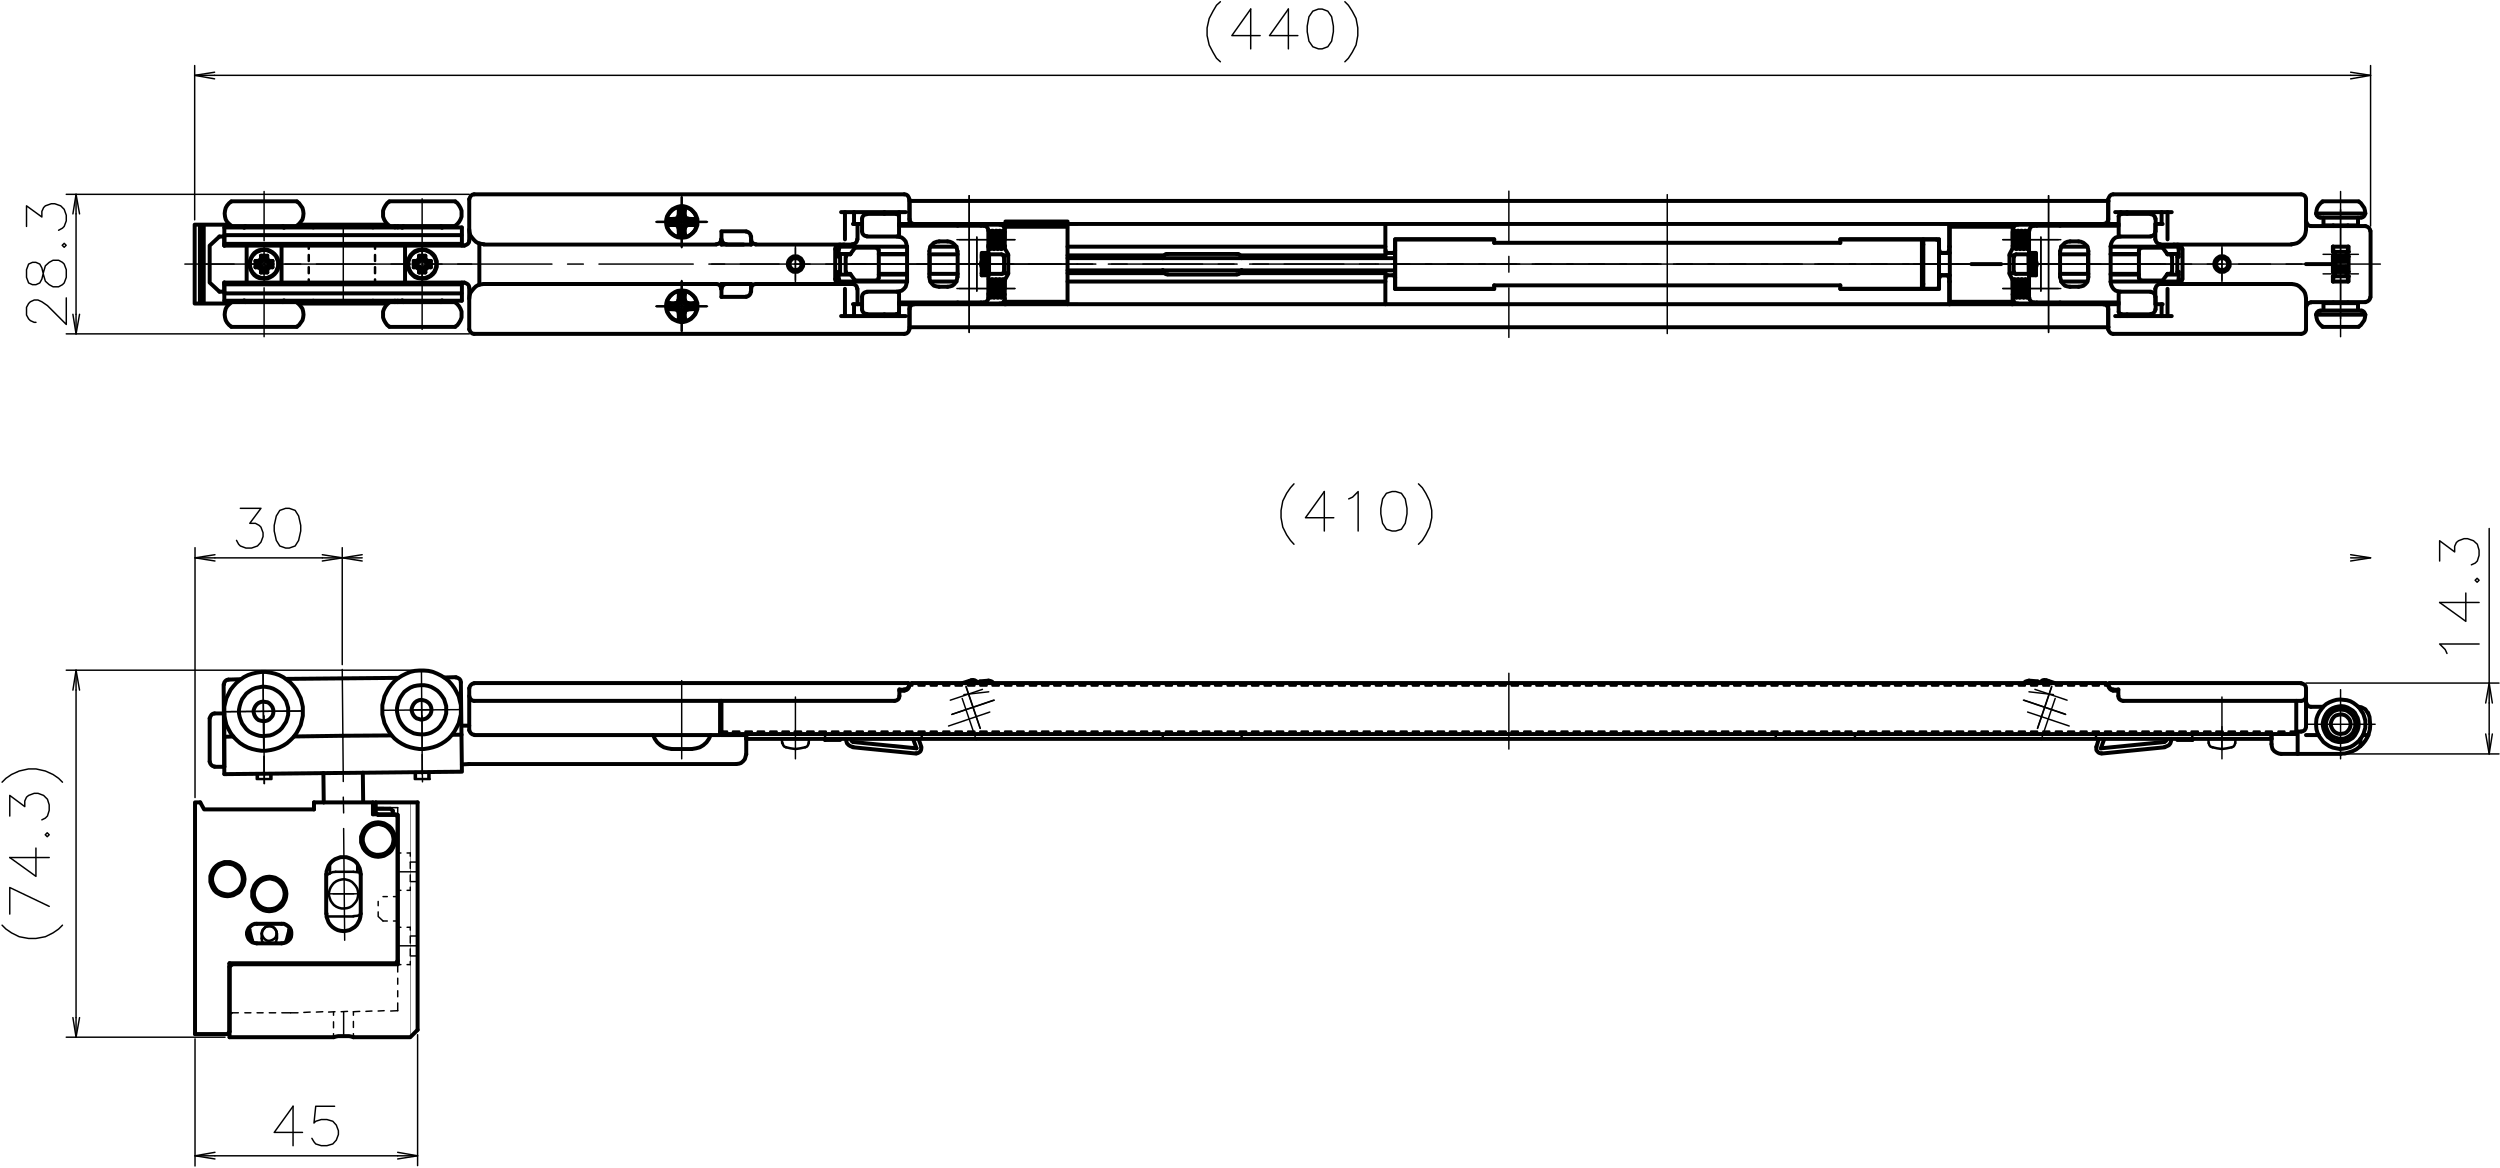<?xml version="1.0" encoding="utf-8"?>
<!-- Generator: Adobe Illustrator 21.1.0, SVG Export Plug-In . SVG Version: 6.00 Build 0)  -->
<svg version="1.1" id="レイヤー_1" xmlns="http://www.w3.org/2000/svg" xmlns:xlink="http://www.w3.org/1999/xlink" x="0px"
	 y="0px" viewBox="0 0 716.6 334.7" style="enable-background:new 0 0 716.6 334.7;" xml:space="preserve">
<style type="text/css">
	
		.st0{clip-path:url(#SVGID_2_);fill:none;stroke:#000000;stroke-width:1.14;stroke-linecap:round;stroke-linejoin:round;stroke-miterlimit:10;}
	
		.st1{clip-path:url(#SVGID_2_);fill:none;stroke:#000000;stroke-width:1.14;stroke-linecap:round;stroke-linejoin:bevel;stroke-miterlimit:10;}
	
		.st2{clip-path:url(#SVGID_2_);fill:none;stroke:#000000;stroke-width:0.72;stroke-linecap:round;stroke-linejoin:round;stroke-miterlimit:10;}
	
		.st3{clip-path:url(#SVGID_2_);fill:none;stroke:#000000;stroke-width:0.42;stroke-linecap:round;stroke-linejoin:round;stroke-miterlimit:10;}
	
		.st4{clip-path:url(#SVGID_2_);fill:none;stroke:#000000;stroke-width:0.72;stroke-linecap:round;stroke-linejoin:bevel;stroke-miterlimit:10;}
	
		.st5{clip-path:url(#SVGID_2_);fill:none;stroke:#000000;stroke-width:0.12;stroke-linecap:round;stroke-linejoin:round;stroke-miterlimit:10;}
	
		.st6{display:none;clip-path:url(#SVGID_2_);fill:none;stroke:#000000;stroke-width:0.42;stroke-linecap:round;stroke-linejoin:round;stroke-miterlimit:10;}
</style>
<g>
	<defs>
		<rect id="SVGID_1_" x="-227.8" y="-249.3" width="1191" height="842"/>
	</defs>
	<clipPath id="SVGID_2_">
		<use xlink:href="#SVGID_1_"  style="overflow:visible;"/>
	</clipPath>
	<path class="st0" d="M659.6,195.8h-55 M653.9,216.1H671"/>
	<polyline class="st1" points="604.6,195.9 604.4,195.9 604.3,196.1 	"/>
	<polyline class="st1" points="661,197.3 660.9,196.7 660.6,196.3 660.1,196 659.6,195.9 	"/>
	<path class="st0" d="M662.4,202.6h3.5 M607.2,197.7h-1.4 M659.6,200.9h-51"/>
	<polyline class="st1" points="659.6,200.9 660.1,200.8 660.6,200.5 660.9,200.1 661,199.5 	"/>
	<path class="st0" d="M607.2,199.5v-1.9 M651.1,213.3v-2.9"/>
	<polyline class="st0" points="260.8,196.1 260.7,196.2 260.7,196.5 	"/>
	<line class="st0" x1="206.8" y1="210.4" x2="658.2" y2="210.4"/>
	<path class="st2" d="M656.6,209.7h1.6 M653.1,209.7h1.7 M649.5,209.7h1.7 M646,209.7h1.7 M642.4,209.7h1.7 M638.8,209.7h1.8
		 M635.3,209.7h1.8 M631.8,209.7h1.8 M628.2,209.7h1.8 M624.7,209.7h1.8 M621.1,209.7h1.8 M617.6,209.7h1.8 M614.1,209.7h1.8
		 M610.5,209.7h1.8 M607,209.7h1.8 M603.4,209.7h1.7 M599.9,209.7h1.7 M596.4,209.7h1.7 M592.8,209.7h1.7 M589.3,209.7h1.7
		 M585.7,209.7h1.7 M582.2,209.7h1.7 M578.7,209.7h1.7 M575.1,209.7h1.7 M571.5,209.7h1.8 M568,209.7h1.8 M564.4,209.7h1.8
		 M560.9,209.7h1.8 M557.4,209.7h1.8 M553.8,209.7h1.8 M550.3,209.7h1.8 M546.7,209.7h1.8 M543.2,209.7h1.8 M539.7,209.7h1.8
		 M536.1,209.7h1.7 M532.6,209.7h1.7 M529,209.7h1.7 M525.5,209.7h1.7 M522,209.7h1.7 M518.4,209.7h1.7 M514.9,209.7h1.7
		 M511.3,209.7h1.7 M507.8,209.7h1.7 M504.2,209.7h1.8 M500.7,209.7h1.8 M497.1,209.7h1.8 M493.6,209.7h1.8 M490,209.7h1.8
		 M486.5,209.7h1.8 M483,209.7h1.8 M479.4,209.7h1.8 M475.9,209.7h1.8 M472.3,209.7h1.7 M468.8,209.7h1.7 M465.3,209.7h1.7
		 M461.7,209.7h1.7 M458.2,209.7h1.7 M454.6,209.7h1.7 M451.1,209.7h1.7 M447.6,209.7h1.7 M444,209.7h1.7 M440.4,209.7h1.8
		 M436.9,209.7h1.8 M433.3,209.7h1.8 M429.8,209.7h1.8 M426.3,209.7h1.8 M422.7,209.7h1.8 M419.2,209.7h1.8 M415.6,209.7h1.8
		 M412.1,209.7h1.8 M408.6,209.7h1.8 M405,209.7h1.7 M401.5,209.7h1.7 M397.9,209.7h1.7 M394.4,209.7h1.7 M390.9,209.7h1.7
		 M387.3,209.7h1.7 M383.8,209.7h1.7 M380.2,209.7h1.7 M376.7,209.7h1.7 M373.1,209.7h1.8 M369.6,209.7h1.8 M366,209.7h1.8
		 M362.5,209.7h1.8 M358.9,209.7h1.8 M355.4,209.7h1.8 M351.9,209.7h1.8 M348.3,209.7h1.8 M344.8,209.7h1.8 M341.2,209.7h1.8
		 M337.7,209.7h1.7 M334.2,209.7h1.7 M330.6,209.7h1.7 M327.1,209.7h1.7 M323.5,209.7h1.7 M320,209.7h1.7 M316.5,209.7h1.7
		 M312.9,209.7h1.7 M309.4,209.7h1.7 M305.8,209.7h1.8 M302.2,209.7h1.8 M298.7,209.7h1.8 M295.2,209.7h1.8 M291.6,209.7h1.8
		 M288.1,209.7h1.8 M284.5,209.7h1.8 M281,209.7h1.8 M277.5,209.7h1.8 M273.9,209.7h1.8 M270.4,209.7h1.7 M266.8,209.7h1.7
		 M263.3,209.7h1.7 M259.8,209.7h1.7 M256.2,209.7h1.7 M252.7,209.7h1.7 M249.1,209.7h1.7 M245.6,209.7h1.7 M242.1,209.7h1.7
		 M238.5,209.7h1.8 M234.9,209.7h1.8 M231.4,209.7h1.8 M227.8,209.7h1.8 M224.3,209.7h1.8 M220.8,209.7h1.8 M217.2,209.7h1.8
		 M213.7,209.7h1.8 M210.1,209.7h1.8 M206.8,209.7h1.6"/>
	<line class="st2" x1="658.2" y1="209.7" x2="658.2" y2="209.7"/>
	<line class="st0" x1="213.9" y1="211.8" x2="651.1" y2="211.8"/>
	<path class="st2" d="M599.9,196.5h1.7 M596.4,196.5h1.7 M592.8,196.5h1.7 M589.3,196.5h1.7 M585.7,196.5h1.7 M582.2,196.5h1.7
		 M578.7,196.5h1.7 M575.1,196.5h1.7 M571.5,196.5h1.8 M568,196.5h1.8 M564.4,196.5h1.8 M560.9,196.5h1.8 M557.4,196.5h1.8
		 M553.8,196.5h1.8 M550.3,196.5h1.8 M546.7,196.5h1.8 M543.2,196.5h1.8 M539.7,196.5h1.8 M536.1,196.5h1.7 M532.6,196.5h1.7
		 M529,196.5h1.7 M525.5,196.5h1.7 M522,196.5h1.7 M518.4,196.5h1.7 M514.9,196.5h1.7 M511.3,196.5h1.7 M507.8,196.5h1.7
		 M504.2,196.5h1.8 M500.7,196.5h1.8 M497.1,196.5h1.8 M493.6,196.5h1.8 M490,196.5h1.8 M486.5,196.5h1.8 M483,196.5h1.8
		 M479.4,196.5h1.8 M475.9,196.5h1.8 M472.3,196.5h1.7 M468.8,196.5h1.7 M465.3,196.5h1.7 M461.7,196.5h1.7 M458.2,196.5h1.7
		 M454.6,196.5h1.7 M451.1,196.5h1.7 M447.6,196.5h1.7 M444,196.5h1.7 M440.4,196.5h1.8 M436.9,196.5h1.8 M433.3,196.5h1.8
		 M429.8,196.5h1.8 M426.3,196.5h1.8 M422.7,196.5h1.8 M419.2,196.5h1.8 M415.6,196.5h1.8 M412.1,196.5h1.8 M408.6,196.5h1.8
		 M405,196.5h1.7 M401.5,196.5h1.7 M397.9,196.5h1.7 M394.4,196.5h1.7 M390.9,196.5h1.7 M387.3,196.5h1.7 M383.8,196.5h1.7
		 M380.2,196.5h1.7 M376.7,196.5h1.7 M373.1,196.5h1.8 M369.6,196.5h1.8 M366,196.5h1.8 M362.5,196.5h1.8 M358.9,196.5h1.8
		 M355.4,196.5h1.8 M351.9,196.5h1.8 M348.3,196.5h1.8 M344.8,196.5h1.8 M341.2,196.5h1.8 M337.7,196.5h1.7 M334.2,196.5h1.7
		 M330.6,196.5h1.7 M327.1,196.5h1.7 M323.5,196.5h1.7 M320,196.5h1.7 M316.5,196.5h1.7 M312.9,196.5h1.7 M309.4,196.5h1.7
		 M305.8,196.5h1.8 M302.2,196.5h1.8 M298.7,196.5h1.8 M295.2,196.5h1.8 M291.6,196.5h1.8 M288.1,196.5h1.8 M284.5,196.5h1.8
		 M281,196.5h1.8 M277.5,196.5h1.8 M273.9,196.5h1.8 M270.4,196.5h1.7 M266.8,196.5h1.7 M263.3,196.5h1.7 M260.7,196.5h0.8"/>
	<line class="st2" x1="603.4" y1="196.5" x2="604.3" y2="196.5"/>
	<line class="st0" x1="261.3" y1="195.8" x2="603.7" y2="195.8"/>
	<line class="st1" x1="604.2" y1="196.1" x2="603.7" y2="195.9"/>
	<line class="st1" x1="261.3" y1="195.9" x2="260.8" y2="196.1"/>
	<path class="st0" d="M259.2,198h-1.4 M604.3,196.5v-0.4"/>
	<polyline class="st1" points="259.2,197.9 259.8,197.8 260.2,197.5 260.5,197.1 260.6,196.5 	"/>
	<path class="st0" d="M605.7,198h1.4 M604.3,196.2v0.4 M206.8,210.4v-9.5"/>
	<polyline class="st1" points="604.3,196.5 604.5,197.1 604.8,197.5 605.2,197.8 605.7,197.9 	"/>
	<line class="st0" x1="658.2" y1="210.4" x2="658.2" y2="200.9"/>
	<path class="st3" d="M432.5,193v21.7 M636.9,214.7v-6.4"/>
	<path class="st0" d="M651.1,211.8v-1.4 M213.9,211.8v-1.4"/>
	<path class="st2" d="M628.4,211.8v-0.7 M600.8,211.8v-0.7 M531.7,211.8v-0.7 M509,211.8v-0.7 M355.9,211.8v-0.7 M333.3,211.8v-0.7
		 M264.2,211.8v-0.7 M236.5,211.8v-0.7"/>
	<path class="st0" d="M658.2,209.7h1.4 M676,202.6h0.2 M604.3,196.2l-0.2-0.1"/>
	<polyline class="st1" points="604.3,196.2 604.5,196.8 604.8,197.2 605.2,197.5 605.7,197.6 	"/>
	<line class="st3" x1="636.9" y1="199.8" x2="636.9" y2="217.5"/>
	<line class="st0" x1="661" y1="197.3" x2="661" y2="208.3"/>
	<polyline class="st1" points="661,201.2 661.2,201.8 661.5,202.2 661.9,202.5 662.4,202.6 	"/>
	<polyline class="st1" points="659.6,209.7 660.1,209.6 660.6,209.3 660.9,208.8 661,208.3 	"/>
	<polyline class="st1" points="607.2,199.5 607.3,200.1 607.6,200.5 608.1,200.8 608.6,200.9 	"/>
	<polyline class="st1" points="670.9,216 672.1,216 673.2,215.7 674.4,215.3 675.4,214.8 676.3,214.1 677.2,213.3 678,212.3 
		678.6,211.3 679,210.2 679.3,209.1 679.4,207.9 679.3,206.7 679.2,205.5 678.8,204.4 	"/>
	<polyline class="st1" points="678.8,204.4 678.4,203.9 678,203.3 677.4,203 676.8,202.7 676.2,202.7 	"/>
	<path class="st0" d="M664.6,210.7H661 M678.9,210.7h-1.6"/>
	<polyline class="st1" points="651.1,213.3 651.2,214 651.4,214.7 651.9,215.3 652.5,215.7 653.2,216 653.9,216.1 	"/>
	<path class="st0" d="M658.6,216.1v-6.4 M676.6,213.9v-2.1"/>
	<polyline class="st0" points="628.4,212.1 624.1,212.1 624.2,211.8 	"/>
	<line class="st0" x1="628.4" y1="212.1" x2="628.4" y2="211.8"/>
	<path class="st3" d="M585.1,212l4-11.8 M580.2,200.7l11.8,4"/>
	<line class="st0" x1="586.6" y1="195" x2="589" y2="195.8"/>
	<polyline class="st1" points="586.5,195 586,194.9 585.5,195 585.1,195.3 584.8,195.8 	"/>
	<path class="st3" d="M584.1,208.7l4-11.8 M592.5,200.7l-9.2-3.1"/>
	<line class="st0" x1="586.9" y1="195.8" x2="587.1" y2="195.2"/>
	<line class="st3" x1="581.2" y1="204.1" x2="593.1" y2="208.1"/>
	<line class="st0" x1="602.2" y1="214.5" x2="603.1" y2="212"/>
	<path class="st3" d="M588.6,199.1l-7-0.8 M588.1,196.7l-4.1,12.1"/>
	<line class="st0" x1="584.1" y1="195.3" x2="581.6" y2="195.1"/>
	<polyline class="st1" points="584.5,195.8 584.4,195.5 584,195.4 	"/>
	<line class="st3" x1="580" y1="200.7" x2="592.1" y2="204.8"/>
	<polyline class="st1" points="620.5,214.1 621.1,213.9 621.7,213.6 622.1,213.1 622.3,212.5 622.4,211.8 	"/>
	<polyline class="st1" points="620.4,212.7 620.7,212.5 621,212.2 621,211.8 	"/>
	<polyline class="st1" points="581.6,195.1 581.1,195.2 580.5,195.4 580.2,195.8 	"/>
	<path class="st0" d="M602.2,214.5l18.1-1.8 M602.4,216l18.1-1.8 M600.9,214.1l0.7-2.3"/>
	<polyline class="st1" points="600.9,214.1 600.9,214.5 600.9,215 601.2,215.4 601.5,215.7 601.9,215.9 602.4,215.9 	"/>
	<line class="st1" x1="603.1" y1="211.9" x2="603.1" y2="211.8"/>
	<path class="st3" d="M670.9,197.7v19.8 M680.8,207.6H661"/>
	<polygon class="st1" points="675.1,207.6 675.1,206.8 674.8,206 674.5,205.3 674,204.7 673.4,204.2 672.7,203.7 672,203.5 
		671.1,203.4 670.3,203.4 669.6,203.6 668.8,203.9 668.2,204.4 667.6,205 667.2,205.7 666.9,206.4 666.7,207.2 666.7,208 
		666.9,208.8 667.2,209.5 667.6,210.2 668.2,210.8 668.8,211.2 669.6,211.5 670.3,211.7 671.1,211.8 672,211.7 672.7,211.4 
		673.4,211 674,210.5 674.5,209.9 674.8,209.1 675.1,208.4 	"/>
	<polygon class="st1" points="676.1,207.6 676,206.7 675.8,205.8 675.4,205.1 675,204.3 674.4,203.7 673.6,203.2 672.9,202.8 
		672,202.5 671.2,202.4 670.3,202.5 669.4,202.7 668.6,203 667.9,203.4 667.2,204 666.7,204.7 666.3,205.5 666,206.3 665.8,207.2 
		665.8,208 666,208.9 666.3,209.7 666.7,210.5 667.2,211.2 667.9,211.7 668.6,212.2 669.4,212.5 670.3,212.7 671.2,212.7 672,212.6 
		672.9,212.4 673.6,212 674.4,211.5 675,210.8 675.4,210.1 675.8,209.3 676,208.5 	"/>
	<polygon class="st1" points="678,207.6 678,206.6 677.7,205.5 677.4,204.6 676.8,203.7 676.2,202.8 675.4,202.1 674.6,201.5 
		673.7,201 672.7,200.7 671.7,200.6 670.7,200.5 669.7,200.6 668.7,200.9 667.7,201.3 666.8,201.8 666,202.5 665.4,203.3 
		664.8,204.1 664.3,205.1 664,206 663.9,207 663.9,208.1 664,209.1 664.3,210.1 664.8,211.1 665.4,211.9 666,212.7 666.8,213.3 
		667.7,213.9 668.7,214.3 669.7,214.5 670.7,214.7 671.7,214.6 672.7,214.4 673.7,214.1 674.6,213.6 675.4,213 676.2,212.3 
		676.8,211.5 677.4,210.6 677.7,209.6 678,208.6 	"/>
	<polygon class="st1" points="673.8,207.6 673.7,206.9 673.5,206.3 673.1,205.8 672.6,205.3 672.1,205 671.4,204.8 670.8,204.8 
		670.2,204.9 669.5,205.1 669,205.5 668.6,206 668.3,206.6 668.1,207.3 668.1,207.9 668.3,208.5 668.6,209.1 669,209.6 669.5,210 
		670.2,210.3 670.8,210.4 671.4,210.3 672.1,210.2 672.6,209.9 673.1,209.4 673.5,208.8 673.7,208.2 	"/>
	<line class="st0" x1="135.9" y1="195.8" x2="260.4" y2="195.8"/>
	<polyline class="st1" points="260.6,196.1 260.5,195.9 260.4,195.9 	"/>
	<polyline class="st1" points="135.9,195.9 135.4,196 135,196.3 134.7,196.7 134.5,197.3 	"/>
	<path class="st0" d="M213.9,210.7h-7.1 M206.4,210.7h-70.4 M206.8,209.7h-0.4 M257.8,197.7h1.4 M135.9,200.9h120.5"/>
	<polyline class="st1" points="259.2,197.6 259.8,197.5 260.2,197.2 260.5,196.8 260.6,196.2 	"/>
	<line class="st3" x1="228" y1="199.8" x2="228" y2="217.5"/>
	<line class="st0" x1="134.5" y1="197.3" x2="134.5" y2="209.3"/>
	<polyline class="st1" points="134.5,199.5 134.7,200.1 135,200.5 135.4,200.8 135.9,200.9 	"/>
	<path class="st0" d="M211,219h-76.6 M213.9,216.2v-5.8"/>
	<polyline class="st1" points="211,219 211.8,218.9 212.4,218.7 213,218.2 213.5,217.6 213.7,216.9 213.9,216.2 	"/>
	<path class="st0" d="M60.1,218.3v-12.4 M64.3,219.8v-15.3"/>
	<polyline class="st1" points="61.5,204.5 61,204.6 60.6,204.9 60.3,205.4 60.1,205.9 	"/>
	<polyline class="st1" points="60.1,218.3 60.3,218.9 60.6,219.3 61,219.6 61.5,219.7 	"/>
	<line class="st0" x1="132.3" y1="208" x2="134.5" y2="208"/>
	<path class="st3" d="M121,221.9v-16.7 M75.7,221.9v-16.7"/>
	<path class="st0" d="M257.8,199.5v-1.9 M132.4,219.1l2.1-0.1 M61.5,219.8h2.8 M206.8,209.7v1 M61.5,204.5h2.7"/>
	<polyline class="st1" points="256.4,200.9 256.9,200.8 257.4,200.5 257.7,200.1 257.8,199.5 	"/>
	<line class="st0" x1="206.4" y1="210.7" x2="206.4" y2="200.9"/>
	<polyline class="st1" points="134.5,209.3 134.7,209.8 135,210.2 135.4,210.5 135.9,210.6 	"/>
	<polyline class="st0" points="236.5,212.1 240.8,212.1 240.7,211.8 	"/>
	<line class="st0" x1="236.5" y1="212.1" x2="236.5" y2="211.8"/>
	<path class="st3" d="M279.8,212l-4-11.8 M284.8,200.7l-11.8,4"/>
	<line class="st0" x1="278.4" y1="195" x2="275.9" y2="195.8"/>
	<polyline class="st1" points="280.2,195.8 279.9,195.3 279.4,195 278.9,194.9 278.4,195 	"/>
	<path class="st3" d="M280.9,208.7l-4-11.8 M272.4,200.7l9.2-3.1"/>
	<line class="st0" x1="278.1" y1="195.8" x2="277.9" y2="195.2"/>
	<line class="st3" x1="283.7" y1="204.1" x2="271.9" y2="208.1"/>
	<line class="st0" x1="262.7" y1="214.5" x2="261.8" y2="212"/>
	<path class="st3" d="M276.3,199.1l7.1-0.8 M276.9,196.7l4.1,12.1"/>
	<line class="st0" x1="280.9" y1="195.3" x2="283.4" y2="195.1"/>
	<polyline class="st1" points="280.9,195.4 280.6,195.5 280.4,195.8 	"/>
	<line class="st3" x1="285" y1="200.7" x2="272.8" y2="204.8"/>
	<polyline class="st1" points="242.5,211.8 242.6,212.5 242.8,213.1 243.3,213.6 243.8,213.9 244.5,214.1 	"/>
	<polyline class="st1" points="244,211.8 244,212.2 244.2,212.5 244.6,212.7 	"/>
	<polyline class="st1" points="284.7,195.8 284.4,195.4 283.9,195.2 283.3,195.1 	"/>
	<path class="st0" d="M262.7,214.5l-18.1-1.8 M262.6,216l-18.1-1.8 M264.1,214.1l-0.8-2.3"/>
	<polyline class="st1" points="262.6,215.9 263,215.9 263.4,215.7 263.8,215.4 264,215 264.1,214.5 264,214.1 	"/>
	<line class="st1" x1="261.8" y1="211.8" x2="261.9" y2="211.9"/>
	<polyline class="st2" points="224.1,211.8 231.9,211.8 231.8,213 	"/>
	<line class="st2" x1="224.2" y1="213" x2="224.1" y2="211.8"/>
	<polyline class="st4" points="225.3,214.2 226.6,214.5 228,214.7 229.4,214.5 230.8,214.2 	"/>
	<polyline class="st4" points="230.8,214.2 231.3,214 231.6,213.6 231.8,213 	"/>
	<polyline class="st4" points="224.3,213 224.5,213.6 224.8,214 225.3,214.2 	"/>
	<polyline class="st2" points="633,211.8 640.8,211.8 640.7,213 	"/>
	<line class="st2" x1="633.1" y1="213" x2="633" y2="211.8"/>
	<polyline class="st4" points="634.2,214.2 635.5,214.5 636.9,214.7 638.3,214.5 639.7,214.2 	"/>
	<polyline class="st4" points="639.7,214.2 640.2,214 640.5,213.6 640.7,213 	"/>
	<polyline class="st4" points="633.1,213 633.3,213.6 633.6,214 634.2,214.2 	"/>
	<path class="st0" d="M127.4,194.2l3.3-0.1 M104.1,230l-0.1-8.5 M92.8,230.1l-0.1-8.5 M106.9,230H90"/>
	<polyline class="st0" points="64.3,221.9 132.4,221.2 132.1,195.6 	"/>
	<polyline class="st1" points="132.1,195.6 132,195 131.7,194.6 131.2,194.3 130.7,194.2 	"/>
	<path class="st3" d="M98.5,233l-0.1-4.5 M98.8,269.5l-0.3-32 M75.7,216.8l0.1,7.8 M121,216.3l0.1,7.8 M120.9,206.3l-0.1-5.7
		 M118,203.5l5.7-0.1"/>
	<line class="st3" x1="98.4" y1="224" x2="98.1" y2="191.9"/>
	<path class="st0" d="M112.2,210.8l-13.9,0.1 M132.3,210.6h-2.6"/>
	<line class="st3" x1="109.5" y1="203.6" x2="132.2" y2="203.4"/>
	<polygon class="st1" points="123.7,203.4 123.6,202.8 123.4,202.2 123,201.6 122.5,201.2 122,200.9 121.3,200.7 120.7,200.6 
		120.1,200.7 119.4,201 118.9,201.4 118.5,201.9 118.2,202.5 118,203.1 118,203.7 118.2,204.4 118.5,205 118.9,205.5 119.4,205.9 
		120.1,206.1 120.7,206.3 121.3,206.2 122,206 122.5,205.7 123,205.2 123.4,204.7 123.6,204.1 	"/>
	<polygon class="st1" points="127.9,203.4 127.9,202.4 127.6,201.4 127.3,200.4 126.7,199.5 126.1,198.7 125.4,198 124.5,197.4 
		123.6,196.9 122.7,196.6 121.6,196.4 120.6,196.4 119.6,196.5 118.6,196.7 117.6,197.1 116.7,197.7 115.9,198.3 115.3,199.1 
		114.7,200 114.3,200.9 114,201.9 113.8,202.9 113.8,204 114,205 114.3,206 114.7,206.9 115.3,207.8 115.9,208.5 116.7,209.2 
		117.6,209.7 118.6,210.2 119.6,210.4 120.6,210.5 121.6,210.5 122.7,210.3 123.6,210 124.5,209.5 125.4,208.9 126.1,208.2 
		126.7,207.3 127.3,206.4 127.6,205.5 127.9,204.5 	"/>
	<polygon class="st1" points="132.1,203.4 132.1,202.1 131.8,200.9 131.5,199.6 130.9,198.4 130.3,197.3 129.5,196.2 128.6,195.2 
		127.6,194.4 126.5,193.7 125.3,193.1 124.1,192.6 122.8,192.3 121.5,192.2 120.2,192.2 118.9,192.3 117.6,192.6 116.4,193.1 
		115.2,193.7 114.1,194.4 113.1,195.2 112.2,196.2 111.4,197.3 110.8,198.4 110.2,199.6 109.9,200.9 109.6,202.1 109.6,203.4 
		109.6,204.8 109.9,206 110.2,207.3 110.8,208.5 111.4,209.6 112.2,210.7 113.1,211.7 114.1,212.5 115.2,213.2 116.4,213.8 
		117.6,214.2 118.9,214.5 120.2,214.7 121.5,214.7 122.8,214.5 124.1,214.2 125.3,213.8 126.5,213.2 127.6,212.5 128.6,211.7 
		129.5,210.7 130.3,209.6 130.9,208.5 131.5,207.3 131.8,206 132.1,204.8 	"/>
	<path class="st3" d="M64.2,204l22.6-0.2 M120.8,192.1l0.2,22.7"/>
	<polygon class="st1" points="78.4,203.9 78.3,203.3 78.1,202.7 77.7,202.1 77.2,201.6 76.7,201.3 76,201.2 75.4,201.1 74.8,201.2 
		74.1,201.5 73.6,201.9 73.2,202.4 72.9,203 72.7,203.6 72.7,204.2 72.9,204.9 73.2,205.5 73.6,206 74.1,206.4 74.8,206.6 
		75.4,206.7 76,206.7 76.7,206.5 77.2,206.2 77.7,205.7 78.1,205.2 78.3,204.6 	"/>
	<polygon class="st1" points="82.6,203.9 82.6,202.9 82.3,201.9 82,200.9 81.4,200 80.8,199.2 80.1,198.5 79.2,197.9 78.3,197.4 
		77.4,197.1 76.3,196.9 75.3,196.8 74.3,197 73.3,197.2 72.3,197.6 71.4,198.2 70.6,198.8 70,199.6 69.4,200.4 69,201.4 68.7,202.4 
		68.5,203.4 68.5,204.5 68.7,205.5 69,206.4 69.4,207.4 70,208.2 70.6,209 71.4,209.7 72.3,210.2 73.3,210.6 74.3,210.9 75.3,211 
		76.3,210.9 77.4,210.8 78.3,210.5 79.2,210 80.1,209.4 80.8,208.7 81.4,207.8 82,206.9 82.3,206 82.6,204.9 	"/>
	<polygon class="st1" points="86.8,203.9 86.8,202.6 86.5,201.3 86.2,200.1 85.6,198.9 85,197.7 84.2,196.7 83.3,195.7 82.3,194.9 
		81.2,194.1 80,193.5 78.8,193.1 77.5,192.8 76.2,192.6 74.9,192.6 73.6,192.8 72.3,193.1 71.1,193.5 69.9,194.1 68.8,194.9 
		67.8,195.7 66.9,196.7 66.1,197.7 65.5,198.9 64.9,200.1 64.6,201.3 64.3,202.6 64.3,203.9 64.3,205.2 64.6,206.5 64.9,207.8 
		65.5,209 66.1,210.1 66.9,211.2 67.8,212.1 68.8,213 69.9,213.7 71.1,214.3 72.3,214.7 73.6,215 74.9,215.2 76.2,215.2 77.5,215 
		78.8,214.7 80,214.3 81.2,213.7 82.3,213 83.3,212.1 84.2,211.2 85,210.1 85.6,209 86.2,207.8 86.5,206.5 86.8,205.2 	"/>
	<line class="st3" x1="75.4" y1="192.6" x2="75.6" y2="215.3"/>
	<path class="st0" d="M64.1,196.2l0.2,25.6 M68.8,194.7l-3.3,0.1"/>
	<polyline class="st1" points="65.5,194.8 65,194.9 64.6,195.2 64.3,195.6 64.2,196.2 	"/>
	<line class="st3" x1="75.7" y1="216.8" x2="75.7" y2="224.6"/>
	<path class="st0" d="M84.3,211.1l14-0.2 M64.3,211.2l2.6-0.1"/>
	<path class="st3" d="M75.4,192.6l0.2,22.7 M86.8,203.8L64.2,204"/>
	<line class="st0" x1="82" y1="194.6" x2="114.2" y2="194.3"/>
	<path class="st2" d="M73.6,223.3h4.2 M73.9,223.3v-1.6 M73.6,223.3v-1.5 M77.5,223.3v-1.6 M77.8,223.3v-1.6 M118.9,223.3h4.3
		 M119.2,223.3v-2 M118.9,223.3v-2 M122.8,223.3v-2 M123.1,223.3v-2"/>
	<path class="st0" d="M605,80.7h19.3 M590.8,80.7h7.5 M581,80.7h0.1 M580,80.7h0.1 M578.9,80.7h0.2 M577.8,80.7h0.2 M558.7,80.7h0.2
		 M306,80.7h91.1 M287,80.7h0.2 M285.9,80.7h0.1 M284.9,80.7h0.1 M283.8,80.7h0.2 M266.7,80.7h7.5 M240.6,80.7H260 M605,70.7h19.3
		 M590.8,70.7h7.5 M581.6,70.7L581.6,70.7 M580.5,70.7h0.1 M579.5,70.7h0.1 M578.4,70.7h0.1 M558.7,70.7h0.2 M306,70.7h91.1
		 M287.5,70.7h0.5 M286.4,70.7h0.1 M285.4,70.7h0.1 M284.4,70.7h0.1 M283.3,70.7L283.3,70.7 M266.7,70.7h7.5 M240.6,70.7H260
		 M260.7,93.8h343.7 M262,87.2h340.9 M355.5,78.3h41.6 M306,78.3h27.7 M287.6,78.3h1.4 M355.5,73.2h41.6 M306,73.2h27.7 M287.6,73.2
		h1.4 M262,64.2h340.9 M260.7,57.6h343.7"/>
	<path class="st3" d="M632.7,75.7h4.5 M601.2,75.7h27 M592.2,75.7h4.5 M560.7,75.7h27 M551.7,75.7h4.5 M520.2,75.7h27 M511.2,75.7
		h4.5 M479.7,75.7h27 M470.7,75.7h4.5 M439.2,75.7h27 M430.2,75.7h4.5 M398.7,75.7h27 M389.7,75.7h4.5 M358.2,75.7h27 M349.2,75.7
		h4.5 M317.7,75.7h27 M308.7,75.7h4.5 M277.2,75.7h27 M268.2,75.7h4.5 M236.7,75.7h27 M227.7,75.7h4.5 M204,75.7h19.3"/>
	<line class="st3" x1="641.7" y1="75.7" x2="661" y2="75.7"/>
	<path class="st0" d="M334.7,72.8h19.8 M334.7,78.7h19.8 M208.2,70.1h4.9 M208.2,81.4h4.9"/>
	<polyline class="st1" points="355.9,74 355.7,73.5 355.4,73.1 355,72.8 354.5,72.8 	"/>
	<polyline class="st1" points="206.8,68.6 207,69.2 207.3,69.6 207.7,69.9 208.2,70 	"/>
	<polyline class="st1" points="208.2,81.4 207.7,81.5 207.3,81.8 207,82.2 206.8,82.8 	"/>
	<polyline class="st1" points="354.5,78.6 355,78.6 355.4,78.3 355.7,77.9 355.9,77.4 	"/>
	<polyline class="st1" points="334.7,72.8 334.2,72.8 333.8,73.1 333.5,73.5 333.3,74 	"/>
	<polyline class="st1" points="333.3,77.4 333.5,77.9 333.8,78.3 334.2,78.6 334.7,78.6 	"/>
	<path class="st0" d="M604.3,62.8v-5.2 M604.3,88.6v5.2 M260.7,62.8v-5.2 M260.7,88.6v5.2"/>
	<line class="st3" x1="636.9" y1="80.8" x2="636.9" y2="70.6"/>
	<polyline class="st1" points="260.7,62.8 260.8,63.3 261.1,63.8 261.5,64.1 262,64.2 	"/>
	<polyline class="st1" points="262,87.2 261.5,87.3 261.1,87.6 260.8,88.1 260.7,88.6 	"/>
	<polyline class="st1" points="604.3,88.6 604.2,88.1 603.9,87.6 603.4,87.3 602.9,87.2 	"/>
	<polyline class="st1" points="602.9,64.2 603.4,64.1 603.9,63.8 604.2,63.3 604.3,62.8 	"/>
	<path class="st0" d="M613.1,72.8H605 M624.5,72.8h-3.3 M613.1,78.7H605 M624.5,78.7h-3.3 M251.9,72.8h8.1 M240.4,72.8h3.4
		 M251.9,78.7h8.1 M240.4,78.7h3.4"/>
	<polygon class="st1" points="639.1,75.7 639.1,75.1 638.8,74.6 638.5,74.1 638,73.8 637.5,73.5 636.9,73.5 636.3,73.5 635.8,73.8 
		635.4,74.1 635,74.6 634.8,75.1 634.7,75.7 634.8,76.3 635,76.8 635.4,77.3 635.8,77.6 636.3,77.9 636.9,77.9 637.5,77.9 638,77.6 
		638.5,77.3 638.8,76.8 639.1,76.3 	"/>
	<line class="st3" x1="228" y1="80.8" x2="228" y2="70.6"/>
	<polygon class="st1" points="230.2,75.7 230.2,75.1 229.9,74.6 229.6,74.1 229.1,73.8 228.6,73.5 228,73.5 227.4,73.5 226.9,73.8 
		226.5,74.1 226.1,74.6 225.9,75.1 225.8,75.7 225.9,76.3 226.1,76.8 226.5,77.3 226.9,77.6 227.4,77.9 228,77.9 228.6,77.9 
		229.1,77.6 229.6,77.3 229.9,76.8 230.2,76.3 	"/>
	<path class="st3" d="M432.5,73.5V78 M432.5,54.8V69"/>
	<line class="st3" x1="432.5" y1="82.5" x2="432.5" y2="96.7"/>
	<path class="st0" d="M669.5,75.7H661 M573.6,75.7h-8.5"/>
	<path class="st3" d="M86.2,75.7h-4.5 M117.7,75.7h-27 M126.7,75.7h-4.5 M158.2,75.7h-27 M167.2,75.7h-4.5 M198.7,75.7h-27
		 M207.7,75.7h-4.5 M239.2,75.7h-27 M248.2,75.7h-4.5 M272.7,75.7h-19.9"/>
	<line class="st3" x1="77.2" y1="75.7" x2="57.3" y2="75.7"/>
	<path class="st0" d="M133.1,81H64.3 M64.3,67.8h-1.4 M64.3,83.6h-1.4"/>
	<polyline class="st1" points="134.5,82.4 134.4,81.9 134.1,81.5 133.6,81.2 133.1,81 	"/>
	<path class="st0" d="M205.3,81.4h-66.6 M215.3,81.4h-8.5 M240.4,73.6h0.4 M240.4,77.9h0.4 M213.9,66.3h-7.1 M213.9,85.1h-7.1
		 M133.1,70.4H64.3"/>
	<polyline class="st1" points="206.7,82.8 206.6,82.2 206.3,81.8 205.9,81.5 205.3,81.4 	"/>
	<path class="st0" d="M205.3,70.1h-66.6 M215.3,70.1h-8.5"/>
	<polyline class="st1" points="205.3,70 205.9,69.9 206.3,69.6 206.6,69.2 206.7,68.6 	"/>
	<path class="st0" d="M260.7,87.2v7.2 M260.7,57.1v7.1 M259.2,55.7H135.9 M259.2,95.7H135.9 M247.1,64.2h-2.6 M262,64.2h-4.3
		 M247.1,87.2h-2.6 M262,87.2h-4.3 M259.6,60.8h-18.5 M259.6,90.6h-18.5"/>
	<polyline class="st1" points="260.6,57.1 260.5,56.6 260.2,56.1 259.8,55.8 259.2,55.7 	"/>
	<polyline class="st1" points="259.2,95.7 259.8,95.6 260.2,95.3 260.5,94.9 260.6,94.4 	"/>
	<path class="st0" d="M245.8,68.6v-4.4 M245.8,82.8v4.4 M242.2,68.6v-7.8 M242.2,82.8v7.8 M244.8,87.2v3.4 M244.8,64.2v-3.4
		 M253.5,61.3v-0.5 M253.5,90.1v0.5 M257.7,61.8v-1 M257.7,89.7v0.9"/>
	<polyline class="st1" points="244.3,70 244.9,69.9 245.3,69.6 245.6,69.2 245.7,68.6 	"/>
	<polyline class="st1" points="245.7,82.8 245.6,82.2 245.3,81.8 244.9,81.5 244.3,81.4 	"/>
	<line class="st3" x1="228" y1="71.1" x2="228" y2="80.3"/>
	<polygon class="st1" points="229.8,75.7 229.7,75.2 229.5,74.7 229.1,74.3 228.7,74.1 228.1,74 227.7,74 227.1,74.2 226.8,74.5 
		226.5,74.9 226.3,75.5 226.3,75.9 226.5,76.5 226.8,76.9 227.1,77.2 227.7,77.4 228.1,77.4 228.7,77.3 229.1,77.1 229.5,76.7 
		229.7,76.2 	"/>
	<line class="st0" x1="239.4" y1="80" x2="239.4" y2="71.4"/>
	<polyline class="st1" points="239.4,80 239.5,80.5 239.8,80.9 240.3,81.2 240.8,81.3 	"/>
	<path class="st0" d="M240.4,77.9V80 M240.8,73.6v4.3"/>
	<polyline class="st1" points="240.5,80 240.6,80.5 240.9,80.9 241.3,81.2 241.9,81.3 	"/>
	<path class="st0" d="M215.3,81.4v2.2 M215.3,67.8v2.3 M240.4,73.6v-2.2"/>
	<polyline class="st1" points="215.3,68.6 215.4,69.2 215.7,69.6 216.1,69.9 216.7,70 	"/>
	<polyline class="st1" points="215.2,67.8 215.1,67.2 214.8,66.8 214.4,66.5 213.9,66.4 	"/>
	<polyline class="st1" points="213.9,85 214.4,84.9 214.8,84.6 215.1,84.2 215.2,83.6 	"/>
	<path class="st0" d="M244.3,70.1h-27.7 M206.8,81.4v3.7 M206.8,70.1v-3.7"/>
	<polyline class="st1" points="240.8,70.1 240.3,70.2 239.8,70.5 239.5,70.9 239.4,71.4 	"/>
	<polyline class="st1" points="241.9,70.1 241.3,70.2 240.9,70.5 240.6,70.9 240.5,71.4 	"/>
	<line class="st0" x1="244.3" y1="81.4" x2="216.7" y2="81.4"/>
	<polyline class="st1" points="216.7,81.4 216.1,81.5 215.7,81.8 215.4,82.2 215.3,82.8 	"/>
	<line class="st0" x1="134.5" y1="69" x2="134.5" y2="57.1"/>
	<polyline class="st1" points="133.1,70.4 133.6,70.2 134.1,69.9 134.4,69.5 134.5,69 	"/>
	<polyline class="st1" points="134.5,65.8 134.6,66.6 134.8,67.4 135.3,68.1 135.8,68.7 136.4,69.3 137.1,69.7 137.9,69.9 138.7,70 
			"/>
	<line class="st0" x1="134.5" y1="82.4" x2="134.5" y2="94.4"/>
	<polyline class="st1" points="138.7,81.4 137.9,81.5 137.1,81.7 136.4,82.1 135.8,82.7 135.3,83.3 134.8,84 134.6,84.8 134.5,85.6 
			"/>
	<polyline class="st1" points="135.9,55.7 135.4,55.8 135,56.1 134.7,56.6 134.5,57.1 	"/>
	<polyline class="st1" points="134.5,94.4 134.7,94.9 135,95.3 135.4,95.6 135.9,95.7 	"/>
	<path class="st0" d="M116.1,81V70.4 M80.7,81V70.4 M70.7,81V70.4 M60.1,70.4l2.8-2.6 M62.9,83.6L60.1,81 M64.3,81v2.6 M64.3,67.8
		v2.6 M60.1,70.4V81"/>
	<path class="st3" d="M75.7,81V70.4 M121,81V70.4"/>
	<line class="st0" x1="137.4" y1="69.8" x2="137.4" y2="81.6"/>
	<path class="st2" d="M107.5,74.8v-1.7 M107.5,78.3v-1.7 M107.5,81v-0.9"/>
	<line class="st2" x1="107.5" y1="71.3" x2="107.5" y2="70.4"/>
	<path class="st2" d="M88.5,74.8v-1.7 M88.5,78.3v-1.7 M88.5,81v-0.9"/>
	<line class="st2" x1="88.5" y1="71.3" x2="88.5" y2="70.4"/>
	<path class="st3" d="M202.8,63.6h-14.8 M195.4,56.3V71"/>
	<polygon class="st1" points="199.9,63.6 199.9,62.8 199.6,62 199.3,61.3 198.7,60.6 198.1,60 197.4,59.6 196.7,59.3 195.9,59.1 
		195,59.1 194.2,59.3 193.5,59.6 192.7,60 192.1,60.6 191.6,61.3 191.2,62 191,62.8 190.9,63.6 191,64.5 191.2,65.3 191.6,66 
		192.1,66.7 192.7,67.2 193.5,67.7 194.2,68 195,68.1 195.9,68.1 196.7,68 197.4,67.7 198.1,67.2 198.7,66.7 199.3,66 199.6,65.3 
		199.9,64.5 	"/>
	<path class="st3" d="M202.8,87.8h-14.8 M195.4,95.1V80.4"/>
	<polygon class="st1" points="199.9,87.8 199.9,86.9 199.6,86.1 199.3,85.4 198.7,84.7 198.1,84.2 197.4,83.7 196.7,83.4 
		195.9,83.3 195,83.3 194.2,83.4 193.5,83.7 192.7,84.2 192.1,84.7 191.6,85.4 191.2,86.1 191,86.9 190.9,87.8 191,88.6 191.2,89.4 
		191.6,90.1 192.1,90.8 192.7,91.4 193.5,91.8 194.2,92.1 195,92.3 195.9,92.3 196.7,92.1 197.4,91.8 198.1,91.4 198.7,90.8 
		199.3,90.1 199.6,89.4 199.9,88.6 	"/>
	<line class="st0" x1="661" y1="94.4" x2="661" y2="85.6"/>
	<polyline class="st1" points="661,85.6 660.9,84.8 660.7,84 660.3,83.3 659.7,82.7 659.1,82.1 658.4,81.7 657.6,81.5 656.8,81.4 	
		"/>
	<line class="st0" x1="661" y1="65.8" x2="661" y2="57.1"/>
	<polyline class="st1" points="656.8,70 657.6,69.9 658.4,69.7 659.1,69.3 659.7,68.7 660.3,68.1 660.7,67.4 660.9,66.6 661,65.8 	
		"/>
	<polyline class="st1" points="661,63.4 661.2,63.9 661.5,64.4 661.9,64.7 662.4,64.8 	"/>
	<polyline class="st1" points="659.6,95.7 660.1,95.6 660.6,95.3 660.9,94.9 661,94.4 	"/>
	<path class="st3" d="M655.3,75.7h4.5 M623.8,75.7h27 M614.8,75.7h4.5 M592.3,75.7h18"/>
	<line class="st3" x1="664.3" y1="75.7" x2="682.3" y2="75.7"/>
	<path class="st0" d="M662.4,86.6H678 M668.7,70.7h4.4 M668.7,80.7h4.4"/>
	<polyline class="st1" points="662.4,86.7 661.9,86.8 661.5,87.1 661.2,87.5 661,88.1 	"/>
	<path class="st0" d="M605.7,55.7h53.9 M605.7,95.7h53.9 M617.9,64.2h2 M602.9,64.2h4.4 M617.9,87.2h2 M602.9,87.2h4.4 M606.3,60.8
		h16.2 M606.3,90.6h16.2 M624.5,73.6h-0.4 M624.5,77.9h-0.4 M662.4,64.8H678"/>
	<polyline class="st1" points="661,57.1 660.9,56.6 660.6,56.1 660.1,55.8 659.6,55.7 	"/>
	<path class="st0" d="M604.3,87.2v7.2 M604.3,57.1v7.1"/>
	<polyline class="st1" points="605.7,55.7 605.2,55.8 604.8,56.1 604.5,56.6 604.3,57.1 	"/>
	<polyline class="st1" points="604.3,94.4 604.5,94.9 604.8,95.3 605.2,95.6 605.7,95.7 	"/>
	<path class="st0" d="M617.8,68.6v-4.4 M617.8,82.8v4.4 M621.3,68.6v-7.8 M621.3,82.8v7.8 M619.6,87.2v3.4 M619.6,64.2v-3.4
		 M609.7,61.3v-0.5 M609.7,90.1v0.5 M607.9,61.3v-0.5 M607.9,90.1v0.5"/>
	<polyline class="st1" points="617.8,68.6 618,69.2 618.3,69.6 618.7,69.9 619.2,70 	"/>
	<polyline class="st1" points="619.2,81.4 618.7,81.5 618.3,81.8 618,82.2 617.8,82.8 	"/>
	<line class="st3" x1="636.9" y1="71.1" x2="636.9" y2="80.3"/>
	<polygon class="st1" points="638.7,75.7 638.6,75.2 638.4,74.7 638,74.3 637.6,74.1 637,74 636.6,74 636,74.2 635.7,74.5 
		635.4,74.9 635.2,75.5 635.2,75.9 635.4,76.5 635.7,76.9 636,77.2 636.6,77.4 637,77.4 637.6,77.3 638,77.1 638.4,76.7 638.6,76.2 
			"/>
	<line class="st0" x1="625.6" y1="80" x2="625.6" y2="71.4"/>
	<polyline class="st1" points="624.1,81.3 624.7,81.2 625.1,80.9 625.4,80.5 625.5,80 	"/>
	<path class="st0" d="M624.5,77.9V80 M624.1,73.6v4.3"/>
	<polyline class="st1" points="623.1,81.3 623.7,81.2 624.1,80.9 624.4,80.5 624.5,80 	"/>
	<path class="st0" d="M619.2,70.1h37.6 M624.5,73.6v-2.2"/>
	<polyline class="st1" points="625.5,71.4 625.4,70.9 625.1,70.5 624.7,70.2 624.1,70.1 	"/>
	<polyline class="st1" points="624.5,71.4 624.4,70.9 624.1,70.5 623.7,70.2 623.1,70.1 	"/>
	<path class="st0" d="M673.2,79.2v1.4 M673.2,73.5v4.3 M673.2,70.7v1.4 M668.7,79.2v1.4 M668.7,73.5v4.3 M668.7,70.7v1.4
		 M619.2,81.4h37.6"/>
	<line class="st3" x1="670.9" y1="60.1" x2="670.9" y2="91.3"/>
	<line class="st0" x1="679.5" y1="85.2" x2="679.5" y2="66.2"/>
	<polyline class="st1" points="678,86.6 678.6,86.4 679,86.1 679.3,85.7 679.4,85.2 	"/>
	<polyline class="st1" points="679.4,66.2 679.3,65.7 679,65.3 678.6,65 678,64.8 	"/>
	<path class="st0" d="M669.3,79.2h-0.5 M673.2,79.2h-0.5 M669.3,77.9h-0.5 M673.2,77.9h-0.5 M669.3,73.5h-0.5 M673.2,73.5h-0.5
		 M669.3,72.2h-0.5 M673.2,72.2h-0.5"/>
	<path class="st3" d="M676,78.5h-10.1 M676,72.9h-10.1"/>
	<polyline class="st1" points="668.7,79.2 669,79 669.2,78.7 669.2,78.3 669,78 668.7,77.9 	"/>
	<polyline class="st1" points="673.2,77.9 672.9,78 672.7,78.3 672.7,78.7 672.9,79 673.2,79.2 	"/>
	<polyline class="st1" points="673.2,72.2 672.9,72.4 672.7,72.7 672.7,73.1 672.9,73.4 673.2,73.5 	"/>
	<polyline class="st1" points="668.7,73.5 669,73.4 669.2,73.1 669.2,72.7 669,72.4 668.7,72.2 	"/>
	<path class="st0" d="M257.7,86.7H282 M269.2,82.2h2.4 M269.2,69.2h2.4"/>
	<polyline class="st1" points="282,86.7 282.5,86.6 282.9,86.3 283.2,85.9 283.3,85.4 	"/>
	<line class="st0" x1="257.7" y1="64.7" x2="282" y2="64.7"/>
	<polyline class="st1" points="283.3,66.1 283.2,65.6 282.9,65.1 282.5,64.8 282,64.7 	"/>
	<line class="st0" x1="248.5" y1="90.1" x2="257" y2="90.1"/>
	<polyline class="st1" points="257,90 257.3,90 257.6,89.7 257.7,89.4 	"/>
	<polyline class="st1" points="247.1,88.7 247.2,89.2 247.5,89.6 247.9,89.9 248.5,90 	"/>
	<line class="st0" x1="248.5" y1="61.3" x2="257" y2="61.3"/>
	<polyline class="st1" points="248.5,61.4 247.9,61.5 247.5,61.8 247.2,62.2 247.1,62.7 	"/>
	<path class="st0" d="M247.1,88.7v-3.6 M248.5,83.6h8.6 M248.5,67.8h8.6"/>
	<polyline class="st1" points="248.5,83.7 247.9,83.8 247.5,84.1 247.2,84.5 247.1,85.1 	"/>
	<line class="st0" x1="247.1" y1="66.3" x2="247.1" y2="62.7"/>
	<polyline class="st1" points="247.1,66.3 247.2,66.9 247.5,67.3 247.9,67.6 248.5,67.7 	"/>
	<path class="st0" d="M257.7,67.8V62 M257.7,89.4v-5.8"/>
	<polyline class="st1" points="257.7,62 257.6,61.7 257.3,61.4 257,61.4 	"/>
	<path class="st0" d="M266.4,79.4V72 M260,80.8V70.6"/>
	<polyline class="st1" points="257.1,83.6 257.8,83.5 258.5,83.3 259.1,82.8 259.6,82.2 259.8,81.5 259.9,80.8 	"/>
	<polyline class="st1" points="259.9,70.6 259.8,69.9 259.6,69.2 259.1,68.6 258.5,68.1 257.8,67.9 257.1,67.8 	"/>
	<path class="st0" d="M281.2,64.7v-0.3 M281.2,87v-0.3 M274.5,64.7v-0.3 M274.5,87v-0.3"/>
	<polyline class="st0" points="283.3,72.5 281.4,72.5 281.4,78.9 	"/>
	<path class="st0" d="M281.4,78.9h2 M274.5,79.4V72"/>
	<polyline class="st1" points="266.4,79.4 266.5,80.1 266.7,80.8 267.2,81.4 267.7,81.9 268.5,82.1 269.2,82.2 	"/>
	<polyline class="st1" points="269.2,69.2 268.5,69.3 267.7,69.6 267.2,70.1 266.7,70.6 266.5,71.3 266.4,72 	"/>
	<polyline class="st1" points="281.4,74.8 281.2,75.4 281.2,76 281.4,76.6 	"/>
	<polyline class="st1" points="271.6,82.2 272.3,82.1 273,81.9 273.6,81.4 274,80.8 274.3,80.1 274.4,79.4 	"/>
	<polyline class="st1" points="274.4,72 274.3,71.3 274,70.6 273.6,70.1 273,69.6 272.3,69.3 271.6,69.2 	"/>
	<path class="st0" d="M283.3,75.7v9.7 M283.3,66.1v7.1"/>
	<line class="st1" x1="281.4" y1="78.3" x2="281.4" y2="78.3"/>
	<line class="st1" x1="281.9" y1="78" x2="282" y2="78"/>
	<line class="st1" x1="282.6" y1="74" x2="282.3" y2="73.7"/>
	<line class="st1" x1="281.5" y1="73.2" x2="281.4" y2="73.1"/>
	<path class="st3" d="M268.4,75.7h-4.5 M288.1,75.7h-15.2 M280,67.9v15.6 M277.8,56.1v39.1"/>
	<line class="st3" x1="259.4" y1="75.7" x2="244.2" y2="75.7"/>
	<path class="st3" d="M286.2,68.7H275 M286.2,82.7H275"/>
	<path class="st0" d="M245.1,80.4h6.1 M287.8,77.9v-4.3 M242.4,77.9v-4.3"/>
	<path class="st3" d="M262.8,75.7h4.5 M239.6,75.7h18.7"/>
	<line class="st3" x1="271.8" y1="75.7" x2="290.6" y2="75.7"/>
	<path class="st0" d="M266.5,72.9v5.6 M251.9,71.7v8 M245.1,71h6.1 M283.3,72.9h3.7 M266.4,72.9h8.1 M251.9,72.9h8.1 M243.7,72.9
		h-0.5 M283.3,78.5h3.7 M266.4,78.5h8.1 M251.9,78.5h8.1 M243.7,78.5h-0.5 M282.5,74.6h0.1 M282.7,76.8h0.1"/>
	<line class="st3" x1="280" y1="68.1" x2="280" y2="83.3"/>
	<path class="st0" d="M245.1,80.4l-1.4-1.9 M245.1,71l-1.4,1.9 M283.5,78.5v-5.6"/>
	<polyline class="st1" points="242.5,77.9 242.5,78.2 242.8,78.5 243.1,78.5 	"/>
	<polyline class="st1" points="243.1,72.9 242.8,73 242.5,73.2 242.5,73.6 	"/>
	<polyline class="st1" points="251.8,71.7 251.8,71.3 251.5,71.1 251.2,71 	"/>
	<polyline class="st1" points="251.2,80.4 251.5,80.3 251.8,80 251.8,79.7 	"/>
	<polyline class="st1" points="287.1,78.5 287.4,78.5 287.7,78.2 287.7,77.9 	"/>
	<polyline class="st1" points="287.7,73.6 287.7,73.2 287.4,73 287.1,72.9 	"/>
	<polyline class="st1" points="282.9,76.7 282.9,76.7 283,76.4 283,76.1 283,75.7 	"/>
	<line class="st1" x1="281.6" y1="74.7" x2="281.5" y2="74.8"/>
	<line class="st1" x1="281.8" y1="76.7" x2="281.8" y2="76.7"/>
	<path class="st0" d="M282.6,73.3v-0.4 M282.6,78.5v-0.2"/>
	<line class="st3" x1="286.3" y1="75.7" x2="275.2" y2="75.7"/>
	<path class="st0" d="M282.6,75.7v-2.3 M283.5,73.4v2.3"/>
	<polyline class="st1" points="283.5,73.4 283.4,73.2 283.2,73 282.9,73 282.7,73.2 282.6,73.4 	"/>
	<line class="st0" x1="283.5" y1="75.7" x2="282.6" y2="75.7"/>
	<polyline class="st1" points="282.3,73.4 282.2,73.1 282,73 281.7,73.1 281.5,73.2 281.5,73.5 	"/>
	<polyline class="st1" points="282,78 282.1,78.3 282.4,78.4 282.6,78.3 282.8,78.2 282.9,77.9 	"/>
	<path class="st0" d="M282.6,73.4l-0.2,1.2 M282.9,78l0.3-2.3 M282.3,73.4l0.5,4.6 M281.5,73.5L282,78"/>
	<polyline class="st1" points="281.4,78.4 281.7,78.4 281.9,78.2 282,77.9 	"/>
	<path class="st0" d="M281.5,73.4l-0.1,0.5 M282,78v-0.5 M282,77.9l-0.6-4.4"/>
	<path class="st3" d="M285.8,75.7h4.5 M267.2,75.7h14.1"/>
	<line class="st3" x1="294.8" y1="75.7" x2="308.9" y2="75.7"/>
	<line class="st3" x1="283.1" y1="82.7" x2="290.9" y2="82.7"/>
	<line class="st0" x1="287.4" y1="84.4" x2="288" y2="84.4"/>
	<line class="st1" x1="286.3" y1="84.3" x2="286.5" y2="84.4"/>
	<line class="st0" x1="287" y1="80.9" x2="287.2" y2="80.9"/>
	<line class="st1" x1="286.2" y1="81.1" x2="286" y2="81.3"/>
	<line class="st3" x1="283.1" y1="68.7" x2="290.9" y2="68.7"/>
	<path class="st0" d="M287,67h0.2 M287.4,70.5h0.7"/>
	<path class="st3" d="M289,64.4h19.9 M289,87h19.9"/>
	<line class="st0" x1="286.6" y1="87" x2="270" y2="87"/>
	<polyline class="st1" points="286.6,87 287.2,86.9 287.6,86.6 287.9,86.1 288,85.6 	"/>
	<line class="st0" x1="286.6" y1="64.4" x2="270" y2="64.4"/>
	<polyline class="st1" points="288,65.8 287.9,65.3 287.6,64.8 287.2,64.5 286.6,64.4 	"/>
	<path class="st0" d="M288,71.2v-7 M288,87.2v-6.9 M306,87.2V64.2 M270,87v0.1 M270,64.2v0.1 M306,63.5h-17.8 M306,65h-17.8
		 M306,86.5h-17.8"/>
	<line class="st1" x1="286.2" y1="67.2" x2="286" y2="67.4"/>
	<line class="st1" x1="286.3" y1="70.4" x2="286.5" y2="70.5"/>
	<path class="st0" d="M288.3,86.5v0.7 M288.3,64.2V65"/>
	<line class="st3" x1="277.8" y1="56.1" x2="277.8" y2="95.3"/>
	<polyline class="st0" points="288,80.3 289,78.5 289,72.9 288,71.2 	"/>
	<path class="st3" d="M323.1,75.7h-4.5 M354.6,75.7h-27 M363.6,75.7h-4.5 M395.1,75.7h-27 M404.1,75.7h-4.5 M435.6,75.7h-27
		 M444.6,75.7h-4.5 M476.1,75.7h-27 M485.1,75.7h-4.5 M516.6,75.7h-27 M525.6,75.7h-4.5 M555.8,75.7h-25.7"/>
	<line class="st3" x1="314.1" y1="75.7" x2="288.3" y2="75.7"/>
	<path class="st0" d="M428.3,81.8v1 M428.3,68.6v1 M397.1,77.5v9.7 M397.1,64.2V74 M555.8,68.6v14.2 M527.5,81.8v1 M527.5,68.6v1
		 M558.7,78.9v8.3 M558.7,64.2v8.3 M550.9,70.1h0.4 M550.9,81.4h0.4 M550.9,68.6v14.2 M399.9,68.6v14.2 M306,74h93.9 M306,77.5h93.9
		 M527.5,68.6h23.4 M399.9,68.6h28.4 M527.5,82.8h23.4 M399.9,82.8h28.4"/>
	<polyline class="st0" points="399.9,82.8 399.9,68.6 428.3,68.6 	"/>
	<path class="st0" d="M527.5,82.8h28.3 M428.3,82.8h-28.4 M428.3,81.8h99.2 M428.3,69.6h99.2 M527.5,68.6h28.3"/>
	<path class="st3" d="M536.4,75.7h4.5 M504.9,75.7h27 M495.9,75.7h4.5 M464.4,75.7h27 M455.4,75.7h4.5 M423.9,75.7h27 M414.9,75.7
		h4.5 M394.3,75.7h16.1"/>
	<line class="st3" x1="545.4" y1="75.7" x2="561.5" y2="75.7"/>
	<line class="st0" x1="556.5" y1="72.5" x2="558" y2="72.5"/>
	<polyline class="st1" points="558,72.5 558.3,72.4 558.6,72.1 558.6,71.8 	"/>
	<polyline class="st1" points="555.9,71.8 555.9,72.1 556.2,72.4 556.5,72.5 	"/>
	<line class="st3" x1="477.9" y1="95.6" x2="477.9" y2="55.8"/>
	<line class="st0" x1="556.5" y1="78.9" x2="558" y2="78.9"/>
	<polyline class="st1" points="558.6,79.6 558.6,79.2 558.3,79 558,78.9 	"/>
	<polyline class="st1" points="556.5,78.9 556.2,79 555.9,79.2 555.9,79.6 	"/>
	<line class="st0" x1="397.8" y1="72.5" x2="399.2" y2="72.5"/>
	<polyline class="st1" points="399.2,72.5 399.5,72.4 399.8,72.1 399.9,71.8 	"/>
	<polyline class="st1" points="397.2,71.8 397.2,72.1 397.5,72.4 397.8,72.5 	"/>
	<line class="st0" x1="397.8" y1="78.9" x2="399.2" y2="78.9"/>
	<polyline class="st1" points="399.9,79.6 399.8,79.2 399.5,79 399.2,78.9 	"/>
	<polyline class="st1" points="397.8,78.9 397.5,79 397.2,79.2 397.2,79.6 	"/>
	<line class="st0" x1="551.3" y1="68.6" x2="555.1" y2="68.6"/>
	<polyline class="st1" points="555.8,69.3 555.7,69 555.4,68.7 555.1,68.7 	"/>
	<line class="st3" x1="548.5" y1="75.7" x2="576.7" y2="75.7"/>
	<line class="st0" x1="556.5" y1="72.5" x2="558.9" y2="72.5"/>
	<polyline class="st1" points="555.9,71.8 555.9,72.1 556.2,72.4 556.5,72.5 	"/>
	<polyline class="st0" points="555.1,82.8 551.3,82.8 551.3,68.6 	"/>
	<line class="st0" x1="555.8" y1="82.1" x2="555.8" y2="69.3"/>
	<polyline class="st0" points="555.1,82.8 555.5,82.7 555.7,82.4 555.8,82.1 	"/>
	<line class="st0" x1="556.5" y1="78.9" x2="558.9" y2="78.9"/>
	<polyline class="st1" points="556.5,78.9 556.2,79 555.9,79.2 555.9,79.6 	"/>
	<line class="st3" x1="274.3" y1="68.7" x2="290.9" y2="68.7"/>
	<line class="st0" x1="288" y1="68.7" x2="288" y2="66.5"/>
	<polyline class="st1" points="288,66.5 288,66.3 287.7,66.1 287.5,66.1 287.2,66.3 287.2,66.5 	"/>
	<polyline class="st1" points="286.6,71.1 286.7,71.3 286.9,71.4 287.2,71.4 287.4,71.2 287.4,71 	"/>
	<polyline class="st1" points="286.9,66.5 286.8,66.2 286.6,66.1 286.3,66.2 286.2,66.3 286.1,66.6 	"/>
	<path class="st0" d="M287.2,66.5v2.2 M287.5,70.5l-0.1,0.5 M286.1,66.5l0.5,4.6 M286.9,66.5l0.5,4.5"/>
	<polyline class="st1" points="285.6,71.1 285.7,71.3 285.9,71.4 286.2,71.4 286.3,71.2 286.4,71 	"/>
	<polyline class="st1" points="284.5,71.1 284.6,71.3 284.8,71.4 285.1,71.4 285.3,71.2 285.3,71 	"/>
	<polyline class="st1" points="283.5,71.1 283.6,71.3 283.8,71.4 284.1,71.4 284.2,71.2 284.3,71 	"/>
	<polyline class="st1" points="283.8,66.5 283.7,66.2 283.4,66.1 	"/>
	<polyline class="st1" points="284.8,66.5 284.7,66.2 284.5,66.1 284.2,66.2 284.1,66.3 284,66.6 	"/>
	<polyline class="st1" points="285.9,66.5 285.8,66.2 285.6,66.1 285.3,66.2 285.1,66.3 285.1,66.6 	"/>
	<path class="st0" d="M284,66.5l-0.1,0.8 M284.4,70.2l-0.1,0.8 M286.1,66.5l-0.1,0.8 M286.5,70.5l-0.1,0.5 M285.1,66.5l-0.1,0.8
		 M285.4,70.2l-0.1,0.8 M283.3,70.3l0.1,0.8 M283.8,66.5l0.5,4.5 M284,66.5l0.5,4.6 M284.8,66.5l0.5,4.5 M285.1,66.5l0.5,4.6
		 M285.9,66.5l0.5,4.5"/>
	<line class="st3" x1="274.3" y1="82.7" x2="290.9" y2="82.7"/>
	<line class="st0" x1="288" y1="82.7" x2="288" y2="80.4"/>
	<polyline class="st1" points="288,80.4 288,80.1 287.7,80 287.5,80 287.2,80.1 287.2,80.4 	"/>
	<polyline class="st1" points="286.6,85 286.7,85.2 286.9,85.4 287.2,85.3 287.4,85.1 287.4,84.9 	"/>
	<polyline class="st1" points="286.9,80.3 286.8,80.1 286.6,80 286.3,80 286.2,80.2 286.1,80.4 	"/>
	<path class="st0" d="M287.2,80.4v2.3 M287.5,84.4l-0.1,0.6 M286.1,80.4l0.5,4.5 M286.9,80.3l0.5,4.6"/>
	<polyline class="st1" points="285.6,85 285.7,85.2 285.9,85.4 286.2,85.3 286.3,85.1 286.4,84.9 	"/>
	<polyline class="st1" points="284.5,85 284.6,85.2 284.8,85.4 285.1,85.3 285.3,85.1 285.3,84.9 	"/>
	<polyline class="st1" points="283.5,85 283.6,85.2 283.8,85.4 284.1,85.3 284.2,85.1 284.3,84.9 	"/>
	<polyline class="st1" points="283.8,80.3 283.7,80.1 283.4,80 	"/>
	<polyline class="st1" points="284.8,80.3 284.7,80.1 284.5,80 284.2,80 284.1,80.2 284,80.4 	"/>
	<polyline class="st1" points="285.9,80.3 285.8,80.1 285.6,80 285.3,80 285.1,80.2 285.1,80.4 	"/>
	<path class="st0" d="M607.3,86.7H583 M595.8,82.2h-2.5 M595.8,69.2h-2.5 M284,80.3l-0.1,0.9 M284.4,84.1l-0.1,0.9 M286.1,80.3
		l-0.1,0.9 M286.5,84.4l-0.1,0.6 M285.1,80.3l-0.1,0.9 M285.4,84.1l-0.1,0.9 M283.3,84.2l0.1,0.8 M283.8,80.3l0.5,4.6 M284,80.4
		l0.5,4.5 M284.8,80.3l0.5,4.6 M285.1,80.4l0.5,4.5 M285.9,80.3l0.5,4.6"/>
	<polyline class="st1" points="581.7,85.4 581.8,85.9 582.1,86.3 582.5,86.6 583,86.7 	"/>
	<line class="st0" x1="607.3" y1="64.7" x2="583" y2="64.7"/>
	<polyline class="st1" points="583,64.7 582.5,64.8 582.1,65.1 581.8,65.6 581.7,66.1 	"/>
	<line class="st0" x1="616.5" y1="90.1" x2="608" y2="90.1"/>
	<polyline class="st1" points="607.3,89.4 607.4,89.7 607.6,90 608,90 	"/>
	<polyline class="st1" points="616.5,90 617,89.9 617.4,89.6 617.7,89.2 617.8,88.7 	"/>
	<line class="st0" x1="616.5" y1="61.3" x2="608" y2="61.3"/>
	<polyline class="st1" points="617.8,62.7 617.7,62.2 617.4,61.8 617,61.5 616.5,61.4 	"/>
	<path class="st0" d="M617.9,88.7v-3.6 M616.5,83.6h-8.6 M616.5,67.8h-8.6"/>
	<polyline class="st1" points="617.8,85.1 617.7,84.5 617.4,84.1 617,83.8 616.5,83.7 	"/>
	<line class="st0" x1="617.9" y1="66.3" x2="617.9" y2="62.7"/>
	<polyline class="st1" points="616.5,67.7 617,67.6 617.4,67.3 617.7,66.9 617.8,66.3 	"/>
	<path class="st0" d="M607.3,67.8V62 M607.3,89.4v-5.8"/>
	<polyline class="st1" points="608,61.4 607.6,61.4 607.4,61.7 607.3,62 	"/>
	<path class="st0" d="M598.6,79.4V72 M605,80.8V70.6"/>
	<polyline class="st1" points="605,80.8 605.1,81.5 605.4,82.2 605.8,82.8 606.4,83.3 607.1,83.5 607.8,83.6 	"/>
	<polyline class="st1" points="607.8,67.8 607.1,67.9 606.4,68.1 605.8,68.6 605.4,69.2 605.1,69.9 605,70.6 	"/>
	<path class="st0" d="M583.8,64.7v-0.3 M583.8,87v-0.3 M590.5,64.7v-0.3 M590.5,87v-0.3"/>
	<polyline class="st0" points="581.6,72.5 583.6,72.5 583.6,78.9 	"/>
	<path class="st0" d="M583.6,78.9h-2 M590.5,79.4V72"/>
	<polyline class="st1" points="595.8,82.2 596.5,82.1 597.2,81.9 597.8,81.4 598.3,80.8 598.5,80.1 598.6,79.4 	"/>
	<polyline class="st1" points="598.6,72 598.5,71.3 598.3,70.6 597.8,70.1 597.2,69.6 596.5,69.3 595.8,69.2 	"/>
	<polyline class="st1" points="583.6,76.6 583.8,76 583.8,75.4 583.6,74.8 	"/>
	<polyline class="st1" points="590.5,79.4 590.7,80.1 590.9,80.8 591.4,81.4 591.9,81.9 592.6,82.1 593.4,82.2 	"/>
	<polyline class="st1" points="593.4,69.2 592.6,69.3 591.9,69.6 591.4,70.1 590.9,70.6 590.7,71.3 590.5,72 	"/>
	<path class="st0" d="M581.6,75.7v9.7 M581.6,66.1v7.1"/>
	<line class="st1" x1="583.6" y1="78.3" x2="583.6" y2="78.3"/>
	<line class="st1" x1="583" y1="78" x2="583" y2="78"/>
	<line class="st1" x1="582.6" y1="73.7" x2="582.4" y2="74"/>
	<line class="st1" x1="583.6" y1="73.1" x2="583.4" y2="73.2"/>
	<path class="st3" d="M596.5,75.7h4.5 M576.9,75.7H592 M585,67.9v15.6 M587.2,56.1v39.1"/>
	<line class="st3" x1="605.5" y1="75.7" x2="620.7" y2="75.7"/>
	<path class="st3" d="M578.8,68.7H590 M578.8,82.7H590"/>
	<path class="st0" d="M619.9,80.4h-6.1 M577.2,77.9v-4.3 M622.6,77.9v-4.3"/>
	<path class="st3" d="M602.2,75.7h-4.5 M625.4,75.7h-18.7"/>
	<line class="st3" x1="593.2" y1="75.7" x2="574.4" y2="75.7"/>
	<path class="st0" d="M598.5,72.9v5.6 M613.1,71.7v8 M619.9,71h-6.1 M581.6,72.9h-3.7 M598.6,72.9h-8.1 M613.1,72.9H605 M621.3,72.9
		h0.5 M581.6,78.5h-3.7 M598.6,78.5h-8.1 M613.1,78.5H605 M621.3,78.5h0.5 M582.5,74.6h-0.1 M582.3,76.8h-0.1"/>
	<line class="st3" x1="585" y1="68.1" x2="585" y2="83.3"/>
	<path class="st0" d="M619.9,80.4l1.4-1.9 M619.9,71l1.4,1.9 M581.5,78.5v-5.6"/>
	<polyline class="st1" points="621.9,78.5 622.2,78.5 622.5,78.2 622.5,77.9 	"/>
	<polyline class="st1" points="622.5,73.6 622.5,73.2 622.2,73 621.9,72.9 	"/>
	<polyline class="st1" points="613.8,71 613.5,71.1 613.2,71.3 613.2,71.7 	"/>
	<polyline class="st1" points="613.2,79.7 613.2,80 613.5,80.3 613.8,80.4 	"/>
	<polyline class="st1" points="577.3,77.9 577.3,78.2 577.6,78.5 577.9,78.5 	"/>
	<polyline class="st1" points="577.9,72.9 577.6,73 577.3,73.2 577.3,73.6 	"/>
	<polyline class="st1" points="582,75.7 582,76.1 582,76.4 582.1,76.7 582.1,76.7 	"/>
	<line class="st1" x1="583.4" y1="74.8" x2="583.3" y2="74.7"/>
	<line class="st1" x1="583.1" y1="76.7" x2="583.2" y2="76.7"/>
	<path class="st0" d="M582.4,73.3v-0.4 M582.4,78.5v-0.2"/>
	<line class="st3" x1="578.7" y1="75.7" x2="589.8" y2="75.7"/>
	<path class="st0" d="M582.4,75.7v-2.3 M581.5,73.4v2.3"/>
	<polyline class="st1" points="582.4,73.4 582.3,73.2 582.1,73 581.8,73 581.6,73.2 581.5,73.4 	"/>
	<line class="st0" x1="581.5" y1="75.7" x2="582.4" y2="75.7"/>
	<polyline class="st1" points="583.5,73.5 583.5,73.2 583.3,73.1 583,73 582.8,73.1 582.7,73.4 	"/>
	<polyline class="st1" points="582.1,77.9 582.1,78.2 582.3,78.3 582.6,78.4 582.8,78.3 582.9,78 	"/>
	<path class="st0" d="M582.4,73.4l0.1,1.2 M582.1,78l-0.2-2.3 M582.7,73.4l-0.6,4.6 M583.5,73.5l-0.6,4.6"/>
	<polyline class="st1" points="583,77.9 583.1,78.2 583.3,78.4 583.6,78.4 	"/>
	<path class="st0" d="M583.5,73.4l0.1,0.5 M583,78l-0.1-0.5 M583,77.9l0.5-4.4"/>
	<path class="st3" d="M579.2,75.7h-4.5 M597.8,75.7h-14.1"/>
	<line class="st3" x1="570.2" y1="75.7" x2="556.1" y2="75.7"/>
	<line class="st3" x1="581.9" y1="82.7" x2="574.1" y2="82.7"/>
	<line class="st0" x1="577.6" y1="84.4" x2="576.9" y2="84.4"/>
	<line class="st1" x1="578.5" y1="84.4" x2="578.7" y2="84.3"/>
	<line class="st0" x1="578" y1="80.9" x2="577.8" y2="80.9"/>
	<line class="st1" x1="579" y1="81.3" x2="578.8" y2="81.1"/>
	<line class="st3" x1="581.9" y1="68.7" x2="574.1" y2="68.7"/>
	<path class="st0" d="M578,67h-0.2 M577.6,70.5h-0.7"/>
	<path class="st3" d="M576,64.4h-19.9 M576,87h-19.9"/>
	<line class="st0" x1="578.4" y1="87" x2="594.9" y2="87"/>
	<polyline class="st1" points="577,85.6 577.1,86.1 577.4,86.6 577.8,86.9 578.4,87 	"/>
	<line class="st0" x1="578.4" y1="64.4" x2="594.9" y2="64.4"/>
	<polyline class="st1" points="578.4,64.4 577.8,64.5 577.4,64.8 577.1,65.3 577,65.8 	"/>
	<path class="st0" d="M576.9,71.2v-7 M576.9,87.2v-6.9 M558.9,87.2V64.2 M594.9,87v0.1 M594.9,64.2v0.1 M558.9,65h17.8 M558.9,86.5
		h17.8"/>
	<line class="st1" x1="579" y1="67.4" x2="578.8" y2="67.2"/>
	<line class="st1" x1="578.5" y1="70.5" x2="578.7" y2="70.4"/>
	<path class="st0" d="M576.7,86.5v0.7 M576.7,64.2V65"/>
	<line class="st3" x1="587.2" y1="56.1" x2="587.2" y2="95.3"/>
	<polyline class="st0" points="576.9,80.3 576,78.5 576,72.9 576.9,71.2 	"/>
	<line class="st3" x1="590.7" y1="68.7" x2="574.1" y2="68.7"/>
	<line class="st0" x1="576.9" y1="68.7" x2="576.9" y2="66.5"/>
	<polyline class="st1" points="577.8,66.5 577.8,66.3 577.5,66.1 577.3,66.1 577,66.3 577,66.5 	"/>
	<polyline class="st1" points="577.6,71 577.6,71.2 577.8,71.4 578.1,71.4 578.3,71.3 578.4,71.1 	"/>
	<polyline class="st1" points="578.9,66.6 578.8,66.3 578.7,66.2 578.4,66.1 578.2,66.2 578.1,66.5 	"/>
	<path class="st0" d="M577.8,66.5v2.2 M577.5,70.5l0.1,0.5 M578.9,66.5l-0.5,4.6 M578.1,66.5l-0.5,4.5"/>
	<polyline class="st1" points="578.6,71 578.7,71.2 578.8,71.4 579.1,71.4 579.3,71.3 579.4,71.1 	"/>
	<polyline class="st1" points="579.7,71 579.7,71.2 579.9,71.4 580.2,71.4 580.4,71.3 580.5,71.1 	"/>
	<polyline class="st1" points="580.7,71 580.8,71.2 580.9,71.4 581.2,71.4 581.4,71.3 581.5,71.1 	"/>
	<polyline class="st1" points="581.6,66.1 581.3,66.2 581.2,66.5 	"/>
	<polyline class="st1" points="581,66.6 580.9,66.3 580.8,66.2 580.5,66.1 580.3,66.2 580.2,66.5 	"/>
	<polyline class="st1" points="579.9,66.6 579.9,66.3 579.7,66.2 579.4,66.1 579.2,66.2 579.1,66.5 	"/>
	<path class="st0" d="M581,66.5l0.1,0.8 M580.6,70.2l0.1,0.8 M578.9,66.5l0.1,0.8 M578.5,70.5l0.1,0.5 M579.9,66.5l0.1,0.8
		 M579.6,70.2l0.1,0.8 M581.6,70.3l-0.1,0.8 M581.2,66.5l-0.5,4.5 M581,66.5l-0.5,4.6 M580.2,66.5l-0.5,4.5 M579.9,66.5l-0.5,4.6
		 M579.1,66.5l-0.5,4.5"/>
	<line class="st3" x1="590.7" y1="82.7" x2="574.1" y2="82.7"/>
	<line class="st0" x1="576.9" y1="82.7" x2="576.9" y2="80.4"/>
	<polyline class="st1" points="577.8,80.4 577.8,80.1 577.5,80 577.3,80 577,80.1 577,80.4 	"/>
	<polyline class="st1" points="577.6,84.9 577.6,85.1 577.8,85.3 578.1,85.4 578.3,85.2 578.4,85 	"/>
	<polyline class="st1" points="578.9,80.4 578.8,80.2 578.7,80 578.4,80 578.2,80.1 578.1,80.3 	"/>
	<path class="st0" d="M577.8,80.4v2.3 M577.5,84.4l0.1,0.6 M578.9,80.4l-0.5,4.5 M578.1,80.3l-0.5,4.6"/>
	<polyline class="st1" points="578.6,84.9 578.7,85.1 578.8,85.3 579.1,85.4 579.3,85.2 579.4,85 	"/>
	<polyline class="st1" points="579.7,84.9 579.7,85.1 579.9,85.3 580.2,85.4 580.4,85.2 580.5,85 	"/>
	<polyline class="st1" points="580.7,84.9 580.8,85.1 580.9,85.3 581.2,85.4 581.4,85.2 581.5,85 	"/>
	<polyline class="st1" points="581.6,80 581.3,80.1 581.2,80.3 	"/>
	<polyline class="st1" points="581,80.4 580.9,80.2 580.8,80 580.5,80 580.3,80.1 580.2,80.3 	"/>
	<polyline class="st1" points="579.9,80.4 579.9,80.2 579.7,80 579.4,80 579.2,80.1 579.1,80.3 	"/>
	<path class="st0" d="M581,80.3l0.1,0.9 M580.6,84.1l0.1,0.9 M578.9,80.3l0.1,0.9 M578.5,84.4l0.1,0.6 M579.9,80.3l0.1,0.9
		 M579.6,84.1l0.1,0.9 M581.6,84.2l-0.1,0.8 M581.2,80.3l-0.5,4.6 M581,80.4l-0.5,4.5 M580.2,80.3l-0.5,4.6 M579.9,80.4l-0.5,4.5
		 M579.1,80.3l-0.5,4.6"/>
	<path class="st3" d="M75.7,73.5V78 M75.7,54.9V69 M121,57v37.4"/>
	<line class="st3" x1="75.7" y1="82.5" x2="75.7" y2="96.5"/>
	<path class="st3" d="M112.1,75.7h4.5 M80.6,75.7h27 M71.6,75.7h4.5 M53,75.7h14.1"/>
	<line class="st3" x1="121.1" y1="75.7" x2="135.2" y2="75.7"/>
	<path class="st0" d="M64.3,81v5.2 M64.3,65.2v5.2 M132.4,81v5.2 M132.4,65.2v5.2"/>
	<line class="st3" x1="98.4" y1="65.2" x2="98.4" y2="86.2"/>
	<path class="st0" d="M64.3,65.2h68 M64.3,67.4h68 M64.3,69.9h68"/>
	<line class="st1" x1="70.3" y1="64.8" x2="70" y2="65.3"/>
	<line class="st1" x1="81.4" y1="65.3" x2="81.1" y2="64.8"/>
	<line class="st0" x1="85.1" y1="64.8" x2="66.3" y2="64.8"/>
	<polyline class="st1" points="66.3,57.8 65.7,58.2 65.1,58.9 64.7,59.6 64.5,60.4 64.4,61.2 64.5,62.1 64.7,62.9 65.1,63.6 
		65.7,64.2 66.3,64.7 	"/>
	<line class="st0" x1="85.1" y1="57.7" x2="66.3" y2="57.7"/>
	<polyline class="st1" points="85.1,64.7 85.7,64.2 86.2,63.6 86.7,62.9 86.9,62.1 87,61.2 86.9,60.4 86.7,59.6 86.2,58.9 
		85.7,58.2 85.1,57.8 	"/>
	<line class="st1" x1="126.7" y1="65.3" x2="126.4" y2="64.8"/>
	<line class="st1" x1="115.6" y1="64.8" x2="115.3" y2="65.3"/>
	<line class="st0" x1="111.6" y1="64.8" x2="130.5" y2="64.8"/>
	<polyline class="st1" points="130.5,64.7 131.1,64.2 131.6,63.6 132,62.9 132.3,62.1 132.3,61.2 132.3,60.4 132,59.6 131.6,58.9 
		131.1,58.2 130.5,57.8 	"/>
	<line class="st0" x1="111.6" y1="57.7" x2="130.5" y2="57.7"/>
	<polyline class="st1" points="111.6,57.8 111,58.2 110.5,58.9 110.1,59.6 109.8,60.4 109.8,61.2 109.8,62.1 110.1,62.9 110.5,63.6 
		111,64.2 111.6,64.7 	"/>
	<path class="st0" d="M64.3,86.2h68 M64.3,84.1h68 M64.3,81.5h68"/>
	<line class="st1" x1="70" y1="86.1" x2="70.3" y2="86.6"/>
	<line class="st1" x1="81.1" y1="86.6" x2="81.4" y2="86.1"/>
	<line class="st0" x1="85.1" y1="86.6" x2="66.3" y2="86.6"/>
	<polyline class="st1" points="66.3,86.7 65.7,87.2 65.1,87.8 64.7,88.5 64.5,89.3 64.4,90.2 64.5,91 64.7,91.8 65.1,92.5 
		65.7,93.2 66.3,93.6 	"/>
	<line class="st0" x1="85.1" y1="93.7" x2="66.3" y2="93.7"/>
	<polyline class="st1" points="85.1,93.6 85.7,93.2 86.2,92.5 86.7,91.8 86.9,91 87,90.2 86.9,89.3 86.7,88.5 86.2,87.8 85.7,87.2 
		85.1,86.7 	"/>
	<line class="st1" x1="126.4" y1="86.6" x2="126.7" y2="86.1"/>
	<line class="st1" x1="115.3" y1="86.1" x2="115.6" y2="86.6"/>
	<line class="st0" x1="111.6" y1="86.6" x2="130.5" y2="86.6"/>
	<polyline class="st1" points="130.5,93.6 131.1,93.2 131.6,92.5 132,91.8 132.3,91 132.3,90.2 132.3,89.3 132,88.5 131.6,87.8 
		131.1,87.2 130.5,86.7 	"/>
	<line class="st0" x1="111.6" y1="93.7" x2="130.5" y2="93.7"/>
	<polyline class="st1" points="111.6,86.7 111,87.2 110.5,87.8 110.1,88.5 109.8,89.3 109.8,90.2 109.8,91 110.1,91.8 110.5,92.5 
		111,93.2 111.6,93.6 	"/>
	<path class="st0" d="M192.6,214.7h5.6 M576,78.3h1.4 M576,73.2h1.4 M85.6,64.4h25.4 M55.8,64.4h9.9 M85.6,87h25.4 M55.8,87h9.9
		 M113.2,86.2v0.4 M113.2,64.8v0.4 M114,86.2v0.4 M114,64.8v0.4 M106.9,86.2V87 M106.9,64.4v0.8 M89.8,86.2V87 M89.8,64.4v0.8
		 M58.4,87V64.4 M57.3,87V64.4 M55.8,64.4V87"/>
	<polyline class="st0" points="187.2,210.7 187.7,211.8 188.4,212.8 189.3,213.6 190.3,214.2 191.4,214.5 192.6,214.7 	"/>
	<polyline class="st0" points="198.3,214.7 199.5,214.5 200.6,214.2 201.6,213.6 202.5,212.8 203.2,211.8 203.7,210.7 	"/>
	<line class="st3" x1="195.4" y1="217.5" x2="195.4" y2="195.1"/>
	<path class="st2" d="M195.4,70.7V56.6 M202.5,63.6h-14.2"/>
	<polygon class="st4" points="199.6,63.6 199.6,62.9 199.3,62.1 199,61.4 198.5,60.8 197.9,60.2 197.2,59.8 196.5,59.6 195.6,59.4 
		194.8,59.5 194.1,59.7 193.3,60 192.7,60.5 192.1,61.1 191.7,61.7 191.4,62.4 191.2,63.2 191.2,64.1 191.4,64.8 191.7,65.6 
		192.1,66.2 192.7,66.8 193.3,67.3 194.1,67.6 194.8,67.8 195.6,67.8 196.5,67.7 197.2,67.5 197.9,67.1 198.5,66.5 199,65.9 
		199.3,65.2 199.6,64.4 	"/>
	<polyline class="st1" points="192,62.8 191.8,63.6 192,64.5 	"/>
	<path class="st0" d="M193.7,62.7l0.4,0.5 M194.5,61.9l0.4,0.5 M194.7,64.4l-0.4,0.4 M194.3,62.5l0.4,0.4"/>
	<polyline class="st0" points="197.2,62.7 196.8,63.2 196.2,62.9 195.9,62.4 	"/>
	<polyline class="st0" points="196.8,64.1 196.2,64.4 195.9,65 	"/>
	<polyline class="st0" points="195,62.4 194.7,62.9 194.1,63.2 	"/>
	<polyline class="st0" points="195,65 194.7,64.4 194.1,64.1 	"/>
	<line class="st0" x1="196.3" y1="61.9" x2="195.9" y2="62.4"/>
	<polyline class="st1" points="193.9,63.2 193.8,63.6 193.9,64.1 	"/>
	<path class="st0" d="M194.1,64.1l-2.2,0.4 M196.8,64.1l2.2,0.4 M195.9,65l0.4,2.2 M195,65l-0.4,2.2 M194.1,63.2l-2.2-0.4
		 M196.8,63.2l2.2-0.4 M195.9,62.4l0.4-2.2 M195,62.4l-0.4-2.2"/>
	<polyline class="st1" points="194.6,67.1 195.4,67.2 196.3,67.1 	"/>
	<polyline class="st1" points="198.9,64.5 199,63.6 198.9,62.8 	"/>
	<polyline class="st1" points="196.3,60.2 195.4,60 194.6,60.2 	"/>
	<polyline class="st1" points="195,65.2 195.4,65.3 195.9,65.2 	"/>
	<polyline class="st1" points="197,64.1 197.1,63.6 197,63.2 	"/>
	<polyline class="st1" points="195.9,62.1 195.4,62 195,62.1 	"/>
	<path class="st0" d="M196.3,65.4l-0.1,1.8 M194.5,65.4l0.1,1.8 M193.7,62.7l-1.8,0.1 M193.7,64.5h-1.8 M194.5,61.9l0.1-1.7
		 M196.3,61.9l-0.1-1.7 M197.2,64.5h1.7 M197.2,62.7l1.7,0.1"/>
	<polyline class="st0" points="193.7,62.7 194.3,62.5 194.5,61.9 	"/>
	<polyline class="st0" points="196.3,65.4 196.6,64.8 197.2,64.5 	"/>
	<polyline class="st0" points="194.5,65.4 194.3,64.8 193.7,64.5 	"/>
	<polyline class="st0" points="197.2,62.7 196.6,62.5 196.3,61.9 	"/>
	<path class="st0" d="M196.2,62.9l0.4-0.4 M196.2,64.4l0.4,0.4 M194.1,64.1l-0.4,0.4 M195,65l-0.4,0.4 M196.8,64.1l0.4,0.4
		 M195.9,65l0.4,0.4"/>
	<path class="st2" d="M195.4,94.8V80.7 M202.5,87.8h-14.2"/>
	<polygon class="st4" points="199.6,87.8 199.6,87 199.3,86.2 199,85.5 198.5,84.9 197.9,84.3 197.2,83.9 196.5,83.7 195.6,83.6 
		194.8,83.6 194.1,83.8 193.3,84.1 192.7,84.6 192.1,85.2 191.7,85.8 191.4,86.6 191.2,87.3 191.2,88.2 191.4,89 191.7,89.7 
		192.1,90.3 192.7,90.9 193.3,91.4 194.1,91.7 194.8,91.9 195.6,92 196.5,91.8 197.2,91.6 197.9,91.2 198.5,90.6 199,90 199.3,89.3 
		199.6,88.5 	"/>
	<polyline class="st1" points="192,86.9 191.8,87.8 192,88.6 	"/>
	<path class="st0" d="M193.7,86.9l0.4,0.4 M194.5,86l0.4,0.4 M194.7,88.5l-0.4,0.4 M194.3,86.6l0.4,0.4"/>
	<polyline class="st0" points="197.2,86.9 196.8,87.3 196.2,87 195.9,86.4 	"/>
	<polyline class="st0" points="196.8,88.2 196.2,88.5 195.9,89.1 	"/>
	<polyline class="st0" points="195,86.4 194.7,87 194.1,87.3 	"/>
	<polyline class="st0" points="195,89.1 194.7,88.5 194.1,88.2 	"/>
	<line class="st0" x1="196.3" y1="86" x2="195.9" y2="86.4"/>
	<polyline class="st1" points="193.9,87.3 193.8,87.8 193.9,88.2 	"/>
	<path class="st0" d="M195.9,89.1l0.4,2.2 M196.8,88.2l2.2,0.4 M195,89.1l-0.4,2.2 M194.1,87.3l-2.2-0.4 M196.8,87.3l2.2-0.4
		 M195.9,86.4l0.4-2.2 M195,86.4l-0.4-2.2"/>
	<polyline class="st1" points="198.9,88.6 199,87.8 198.9,86.9 	"/>
	<line class="st0" x1="194.1" y1="88.2" x2="191.9" y2="88.6"/>
	<polyline class="st1" points="194.6,91.2 195.4,91.4 196.3,91.2 	"/>
	<polyline class="st1" points="196.3,84.3 195.4,84.2 194.6,84.3 	"/>
	<polyline class="st1" points="195,89.3 195.4,89.4 195.9,89.3 	"/>
	<polyline class="st1" points="197,88.2 197.1,87.8 197,87.3 	"/>
	<line class="st0" x1="74.8" y1="74" x2="75.2" y2="74.4"/>
	<polyline class="st1" points="195.9,86.2 195.4,86.1 195,86.2 	"/>
	<path class="st0" d="M196.3,89.5l-0.1,1.7 M194.5,89.5l0.1,1.7 M193.7,86.9l-1.8,0.1 M193.7,88.7l-1.8-0.1 M194.5,86l0.1-1.8
		 M196.3,86l-0.1-1.8 M197.2,88.7l1.7-0.1 M197.2,86.9l1.7,0.1"/>
	<polyline class="st0" points="193.7,86.9 194.3,86.6 194.5,86 	"/>
	<polyline class="st0" points="196.3,89.5 196.6,88.9 197.2,88.7 	"/>
	<polyline class="st0" points="194.5,89.5 194.3,88.9 193.7,88.7 	"/>
	<polyline class="st0" points="197.2,86.9 196.6,86.6 196.3,86 	"/>
	<path class="st0" d="M196.2,87l0.4-0.4 M196.2,88.5l0.4,0.4 M194.1,88.2l-0.4,0.4 M195,89.1l-0.4,0.4 M196.8,88.2l0.4,0.4
		 M195.9,89.1l0.4,0.4"/>
	<polygon class="st4" points="124.9,75.7 124.8,75 124.6,74.3 124.2,73.5 123.7,73 123.2,72.5 122.5,72.2 121.8,71.9 121,71.9 
		120.3,71.9 119.6,72.2 118.9,72.5 118.3,73 117.9,73.5 117.5,74.3 117.3,75 117.2,75.7 117.3,76.4 117.5,77.1 117.9,77.9 
		118.3,78.4 118.9,78.9 119.6,79.2 120.3,79.5 121,79.5 121.8,79.5 122.5,79.2 123.2,78.9 123.7,78.4 124.2,77.9 124.6,77.1 
		124.8,76.4 	"/>
	<polyline class="st1" points="118.7,74.8 118.5,75.7 118.7,76.6 	"/>
	<path class="st0" d="M121.5,77l0.4,0.4 M122.4,76.2l0.4,0.4 M120.6,77l-0.4,0.4 M119.7,76.2l-0.4,0.4 M121.8,76.4l0.4,0.5
		 M121.8,75l0.4-0.4"/>
	<polyline class="st0" points="121.9,74 122.2,74.6 122.8,74.8 	"/>
	<polyline class="st0" points="119.3,76.6 119.8,76.9 120.1,77.4 	"/>
	<polyline class="st0" points="122.8,76.6 122.2,76.9 121.9,77.4 	"/>
	<polyline class="st0" points="120.1,74 119.8,74.6 119.3,74.8 	"/>
	<path class="st0" d="M122.8,74.8h0.7 M122.8,76.6h0.7 M121.9,74v-0.7 M120.1,74v-0.7 M119.3,76.6h-0.7 M119.3,74.8h-0.7
		 M120.1,77.4v0.7 M121.9,77.4v0.7"/>
	<polyline class="st1" points="121.5,74.1 121,74.1 120.6,74.1 	"/>
	<polyline class="st1" points="122.6,76.2 122.7,75.7 122.6,75.2 	"/>
	<polyline class="st1" points="120.6,77.3 121,77.3 121.5,77.3 	"/>
	<polyline class="st1" points="121.9,73.4 121,73.2 120.2,73.4 	"/>
	<polyline class="st1" points="123.4,76.6 123.6,75.7 123.4,74.8 	"/>
	<polyline class="st1" points="120.1,78 121,78.2 121.9,78 	"/>
	<path class="st0" d="M120.6,74.4l-0.4-1.1 M121.5,74.4l0.4-1.1 M122.4,75.2l1.1-0.4 M119.7,75.2l-1.1-0.4 M120.6,77l-0.4,1.1
		 M121.5,77l0.4,1.1 M122.4,76.2l1.1,0.4 M119.7,76.2l-1.1,0.4"/>
	<polyline class="st1" points="119.5,75.2 119.4,75.7 119.5,76.2 	"/>
	<line class="st0" x1="121.9" y1="74" x2="121.5" y2="74.4"/>
	<polyline class="st0" points="119.7,76.2 120.3,76.4 120.6,77 	"/>
	<polyline class="st0" points="119.7,75.2 120.3,75 120.6,74.4 	"/>
	<polyline class="st0" points="121.5,77 121.8,76.4 122.4,76.2 	"/>
	<polyline class="st0" points="121.5,74.4 121.8,75 122.4,75.2 122.8,74.8 	"/>
	<path class="st0" d="M119.8,74.6l0.5,0.4 M120.3,76.4l-0.5,0.5 M120.1,74l0.4,0.4 M119.3,74.8l0.4,0.4"/>
	<polygon class="st1" points="125.2,75.7 125.2,74.9 124.9,74.1 124.6,73.4 124.1,72.8 123.5,72.3 122.8,71.9 122.1,71.6 
		121.2,71.5 120.4,71.6 119.7,71.7 118.9,72 118.3,72.5 117.7,73.1 117.3,73.8 117,74.5 116.8,75.3 116.8,76.1 117,76.9 117.3,77.6 
		117.7,78.3 118.3,78.9 118.9,79.4 119.7,79.7 120.4,79.8 121.2,79.9 122.1,79.8 122.8,79.5 123.5,79.1 124.1,78.6 124.6,78 
		124.9,77.3 125.2,76.5 	"/>
	<polygon class="st4" points="79.5,75.7 79.5,75 79.2,74.3 78.9,73.5 78.4,73 77.8,72.5 77.1,72.2 76.4,71.9 75.7,71.9 75,71.9 
		74.2,72.2 73.5,72.5 73,73 72.5,73.5 72.1,74.3 71.9,75 71.8,75.7 71.9,76.4 72.1,77.1 72.5,77.9 73,78.4 73.5,78.9 74.2,79.2 
		75,79.5 75.7,79.5 76.4,79.5 77.1,79.2 77.8,78.9 78.4,78.4 78.9,77.9 79.2,77.1 79.5,76.4 	"/>
	<polyline class="st1" points="73.3,74.8 73.2,75.7 73.3,76.6 	"/>
	<path class="st0" d="M76.2,77l0.4,0.4 M77,76.2l0.4,0.4 M75.2,77l-0.4,0.4 M74.4,76.2l-0.4,0.4 M76.4,76.4l0.4,0.5 M76.4,75
		l0.4-0.4"/>
	<polyline class="st0" points="76.6,74 76.8,74.6 77.4,74.8 	"/>
	<polyline class="st0" points="73.9,76.6 74.5,76.9 74.8,77.4 	"/>
	<polyline class="st0" points="77.4,76.6 76.8,76.9 76.6,77.4 	"/>
	<polyline class="st0" points="74.8,74 74.5,74.6 73.9,74.8 	"/>
	<path class="st0" d="M77.4,74.8h0.7 M77.4,76.6h0.7 M76.6,74v-0.7 M74.8,74l0.1-0.7 M73.9,76.6h-0.7 M73.9,74.8h-0.7 M74.8,77.4
		v0.7 M76.6,77.4v0.7"/>
	<polyline class="st1" points="76.2,74.1 75.7,74.1 75.2,74.1 	"/>
	<polyline class="st1" points="77.2,76.2 77.3,75.7 77.2,75.2 	"/>
	<polyline class="st1" points="75.2,77.3 75.7,77.3 76.2,77.3 	"/>
	<polyline class="st1" points="76.5,73.4 75.7,73.2 74.8,73.4 	"/>
	<polyline class="st1" points="78,76.6 78.2,75.7 78,74.8 	"/>
	<polyline class="st1" points="74.8,78 75.7,78.2 76.6,78 	"/>
	<path class="st0" d="M75.2,74.4l-0.4-1.1 M76.2,74.4l0.4-1.1 M77,75.2l1.1-0.4 M74.4,75.2l-1.1-0.4 M75.2,77l-0.4,1.1 M76.2,77
		l0.4,1.1 M77,76.2l1.1,0.4 M74.4,76.2l-1.1,0.4"/>
	<polyline class="st1" points="74.1,75.2 74.1,75.7 74.1,76.2 	"/>
	<line class="st0" x1="76.6" y1="74" x2="76.2" y2="74.4"/>
	<polyline class="st0" points="74.4,76.2 75,76.4 75.2,77 	"/>
	<polyline class="st0" points="74.4,75.2 75,75 75.2,74.4 	"/>
	<polyline class="st0" points="76.2,77 76.4,76.4 77,76.2 	"/>
	<polyline class="st0" points="76.2,74.4 76.4,75 77,75.2 77.4,74.8 	"/>
	<path class="st0" d="M75,76.4l-0.4,0.5 M74.5,74.6L75,75 M73.9,74.8l0.4,0.4"/>
	<polygon class="st1" points="79.9,75.7 79.8,74.9 79.6,74.1 79.2,73.4 78.7,72.8 78.1,72.3 77.4,71.9 76.7,71.6 75.9,71.5 
		75.1,71.6 74.3,71.7 73.6,72 72.9,72.5 72.4,73.1 72,73.8 71.7,74.5 71.5,75.3 71.5,76.1 71.7,76.9 72,77.6 72.4,78.3 72.9,78.9 
		73.6,79.4 74.3,79.7 75.1,79.8 75.9,79.9 76.7,79.8 77.4,79.5 78.1,79.1 78.7,78.6 79.2,78 79.6,77.3 79.8,76.5 	"/>
	<line class="st0" x1="665.7" y1="93.7" x2="676.1" y2="93.7"/>
	<polyline class="st1" points="663.9,90.2 664,91 664.2,91.8 664.6,92.5 665.2,93.2 665.8,93.6 	"/>
	<polyline class="st1" points="665.1,89.1 664.6,89.1 664.3,89.4 664,89.7 664,90.2 	"/>
	<polyline class="st1" points="677.9,90.2 677.8,89.7 677.6,89.4 677.2,89.1 676.8,89.1 	"/>
	<polyline class="st1" points="676.1,93.6 676.7,93.2 677.2,92.5 677.7,91.8 677.9,91 678,90.2 	"/>
	<path class="st0" d="M669.3,79.2v-1.4 M668.8,77.1h4.3 M668.8,77.9h4.3 M668.8,79.2h4.3 M672.6,79.2v-1.4 M673,80.7v-1.4 M673,86.9
		v-0.2 M668.8,80.7v-1.4 M663.9,90.2H678 M675.9,86.9V89 M666,86.9V89 M668.8,86.9v-0.2 M665.1,89h11.8 M666,86.9h10"/>
	<polyline class="st0" points="668.8,77.1 669.5,76.4 672.4,76.4 	"/>
	<polyline class="st0" points="673,77.9 673,77.1 672.4,76.4 	"/>
	<line class="st0" x1="668.8" y1="77.1" x2="668.8" y2="77.9"/>
	<polyline class="st1" points="664,61.2 664,61.7 664.3,62 664.6,62.3 665.1,62.3 	"/>
	<line class="st3" x1="670.9" y1="73.6" x2="670.9" y2="96.5"/>
	<line class="st0" x1="665.7" y1="57.7" x2="676.1" y2="57.7"/>
	<polyline class="st1" points="665.8,57.8 665.2,58.2 664.6,58.9 664.2,59.6 664,60.4 663.9,61.2 	"/>
	<polyline class="st1" points="676.8,62.3 677.2,62.3 677.6,62 677.8,61.7 677.9,61.2 	"/>
	<line class="st0" x1="663.9" y1="61.2" x2="678" y2="61.2"/>
	<polyline class="st1" points="678,61.2 677.9,60.4 677.7,59.6 677.2,58.9 676.7,58.2 676.1,57.8 	"/>
	<line class="st0" x1="665.1" y1="62.4" x2="676.8" y2="62.4"/>
	<polyline class="st0" points="675.9,64.6 666,64.6 666,62.4 	"/>
	<path class="st0" d="M673,64.6v0.2 M668.8,70.7v1.4 M668.8,64.6v0.2 M675.9,64.6v-2.2"/>
	<polyline class="st0" points="673,70.7 673,72.2 668.8,72.2 	"/>
	<path class="st0" d="M672.6,72.2v1.4 M669.3,72.2v1.4 M668.8,74.3h4.3 M668.8,73.6h4.3"/>
	<polyline class="st0" points="668.8,74.3 669.5,75 672.4,75 673,74.3 673,73.6 	"/>
	<line class="st0" x1="668.8" y1="74.3" x2="668.8" y2="73.6"/>
	<path class="st3" d="M673.8,21.6H61.5 M55.8,63V18.8 M679.5,64.8v-46 M670.9,77.9v-23"/>
	<polyline class="st3" points="673.8,20.7 679.5,21.6 673.8,22.6 	"/>
	<line class="st3" x1="679.5" y1="21.6" x2="673.8" y2="21.6"/>
	<polyline class="st3" points="61.5,22.6 55.8,21.6 61.5,20.7 	"/>
	<line class="st3" x1="55.8" y1="21.6" x2="61.5" y2="21.6"/>
	<polyline class="st3" points="349.8,0.5 348.7,1.5 347.7,3.2 346.6,5.3 346,8 346,10.2 346.6,12.9 347.7,15 348.7,16.7 349.8,17.7 
			"/>
	<polyline class="st3" points="358.5,2.6 353.1,10.2 361.2,10.2 	"/>
	<line class="st3" x1="358.5" y1="2.6" x2="358.5" y2="14"/>
	<polyline class="st3" points="369.3,2.6 363.9,10.2 372,10.2 	"/>
	<line class="st3" x1="369.3" y1="2.6" x2="369.3" y2="14"/>
	<polygon class="st3" points="377.9,2.6 376.3,3.2 375.2,4.8 374.7,7.5 374.7,9.1 375.2,11.8 376.3,13.4 377.9,14 379,14 
		380.6,13.4 381.7,11.8 382.2,9.1 382.2,7.5 381.7,4.8 380.6,3.2 379,2.6 	"/>
	<polyline class="st3" points="385.5,0.5 386.5,1.5 387.6,3.2 388.7,5.3 389.2,8 389.2,10.2 388.7,12.9 387.6,15 386.5,16.7 
		385.5,17.7 	"/>
	<path class="st3" d="M21.8,61.3v28.8 M134.5,95.7H19 M134.5,55.7H19"/>
	<polyline class="st3" points="20.9,61.3 21.8,55.7 22.8,61.3 	"/>
	<line class="st3" x1="21.8" y1="55.7" x2="21.8" y2="61.3"/>
	<polyline class="st3" points="22.8,90.1 21.8,95.7 20.9,90.1 	"/>
	<line class="st3" x1="21.8" y1="95.7" x2="21.8" y2="90.1"/>
	<polyline class="st3" points="10.3,92.4 9.8,92.4 8.7,91.9 8.2,91.4 7.6,90.3 7.6,88.1 8.2,87 8.7,86.5 9.8,86 10.9,86 12,86.5 
		13.6,87.6 19,93 19,85.4 	"/>
	<polygon class="st3" points="7.6,79.5 8.2,81.1 9.3,81.6 10.3,81.6 11.4,81.1 12,80 12.5,77.9 13,76.2 14.1,75.2 15.2,74.6 
		16.8,74.6 17.9,75.2 18.4,75.7 19,77.3 19,79.5 18.4,81.1 17.9,81.6 16.8,82.2 15.2,82.2 14.1,81.6 13,80.6 12.5,78.9 12,76.8 
		11.4,75.7 10.3,75.2 9.3,75.2 8.2,75.7 7.6,77.3 	"/>
	<rect x="18" y="69.9" transform="matrix(0.707 -0.707 0.707 0.707 -44.314 33.621)" class="st3" width="0.8" height="0.8"/>
	<polyline class="st3" points="7.6,64.9 7.6,59 12,62.2 12,60.6 12.5,59.5 13,59 14.7,58.4 15.7,58.4 17.4,59 18.4,60 19,61.7 
		19,63.3 18.4,64.9 17.9,65.4 16.8,66 	"/>
	<path class="st3" d="M713.5,195.8v-44.3 M713.5,210.4v-8.9 M661,195.8h55.3 M672.3,216.1h44"/>
	<polyline class="st3" points="714.4,210.4 713.5,216.1 712.5,210.4 	"/>
	<line class="st3" x1="713.5" y1="216.1" x2="713.5" y2="210.4"/>
	<polyline class="st3" points="712.5,201.5 713.5,195.8 714.4,201.5 	"/>
	<line class="st3" x1="713.5" y1="195.8" x2="713.5" y2="201.5"/>
	<polyline class="st3" points="701.4,187.3 700.9,186.2 699.3,184.6 710.6,184.6 	"/>
	<polyline class="st3" points="699.3,172.7 706.8,178.1 706.8,170 	"/>
	<line class="st3" x1="699.3" y1="172.7" x2="710.6" y2="172.7"/>
	
		<rect x="709.7" y="165.9" transform="matrix(0.707 -0.707 0.707 0.707 90.425 550.791)" class="st3" width="0.8" height="0.8"/>
	<polyline class="st3" points="699.3,160.8 699.3,155 703.6,158.2 703.6,156.6 704.1,155.5 704.7,155 706.3,154.4 707.3,154.4 
		709,155 710.1,156 710.6,157.7 710.6,159.2 710.1,160.8 709.5,161.4 708.4,161.9 	"/>
	<path class="st3" d="M21.8,197.8v93.9 M64.5,297.3H19 M119.5,192.1H19"/>
	<polyline class="st3" points="20.9,197.8 21.8,192.1 22.8,197.8 	"/>
	<line class="st3" x1="21.8" y1="192.1" x2="21.8" y2="197.8"/>
	<polyline class="st3" points="22.8,291.7 21.8,297.3 20.9,291.7 	"/>
	<line class="st3" x1="21.8" y1="297.3" x2="21.8" y2="291.7"/>
	<polyline class="st3" points="0.6,265.2 1.7,266.3 3.3,267.4 5.5,268.5 8.2,269 10.3,269 13,268.5 15.2,267.4 16.8,266.3 
		17.9,265.2 	"/>
	<polyline class="st3" points="14.1,259.8 2.8,254.4 2.8,262 	"/>
	<polyline class="st3" points="2.8,245.8 10.3,251.2 10.3,243.1 	"/>
	<line class="st3" x1="2.8" y1="245.8" x2="14.1" y2="245.8"/>
	
		<rect x="13.2" y="238.9" transform="matrix(0.707 -0.707 0.707 0.707 -165.264 79.703)" class="st3" width="0.8" height="0.8"/>
	<polyline class="st3" points="2.8,233.9 2.8,228 7.1,231.2 7.1,229.6 7.6,228.5 8.2,228 9.8,227.4 10.9,227.4 12.5,228 13.6,229.1 
		14.1,230.7 14.1,232.3 13.6,233.9 13,234.5 12,235 	"/>
	<polyline class="st3" points="0.6,224.2 1.7,223.1 3.3,222 5.5,221 8.2,220.4 10.3,220.4 13,221 15.2,222 16.8,223.1 17.9,224.2 	
		"/>
	<line class="st3" x1="101.4" y1="256.2" x2="95.5" y2="256.2"/>
	<path class="st2" d="M102.4,249.9v-2.4 M94.6,250.3v-2.8"/>
	<line class="st0" x1="119.7" y1="230" x2="119.7" y2="295.2"/>
	<polyline class="st0" points="107.7,230 107.7,232.9 108.4,233.6 	"/>
	<path class="st0" d="M114,276.4H66.6 M119.7,295.2l-2.1,2.1 M95.6,297.3H65.8 M117.6,297.3h-16.3 M119.7,230h-12.1"/>
	<path class="st3" d="M77.2,290.3H79 M73.7,290.3h1.7 M70.2,290.3h1.7 M65.8,290.3h2.5"/>
	<line class="st3" x1="80.8" y1="290.3" x2="83.3" y2="290.3"/>
	<line class="st0" x1="114" y1="233.6" x2="114" y2="276.4"/>
	<path class="st3" d="M114,284v1.7 M114,280.4v1.7 M114,276.4v2.2"/>
	<line class="st3" x1="114" y1="287.5" x2="114" y2="289.7"/>
	<line class="st0" x1="114" y1="233.6" x2="108.4" y2="233.6"/>
	<path class="st3" d="M95.6,294.6v-1.7 M95.6,297.3v-1"/>
	<line class="st3" x1="95.6" y1="291" x2="95.6" y2="290.1"/>
	<path class="st3" d="M101.3,294.5v-1.7 M101.3,297.3v-1"/>
	<line class="st3" x1="101.3" y1="291" x2="101.3" y2="290"/>
	<polyline class="st1" points="101.3,297.3 101.2,297.3 101,297.2 100.6,297.1 100.1,297 99.5,297 97.5,297 96.9,297 96.4,297.1 
		96,297.2 95.7,297.3 95.7,297.3 	"/>
	<line class="st3" x1="98.5" y1="297" x2="98.5" y2="290"/>
	<line class="st0" x1="65.8" y1="297.3" x2="65.8" y2="277.1"/>
	<line class="st3" x1="66.6" y1="290.3" x2="65.8" y2="291"/>
	<line class="st0" x1="66.6" y1="276.4" x2="65.8" y2="277.1"/>
	<line class="st5" x1="117.6" y1="297.3" x2="117.6" y2="230"/>
	<path class="st3" d="M117.6,255.2h-0.9 M119.7,252.7h-2.1"/>
	<line class="st3" x1="114.9" y1="255.2" x2="114" y2="255.2"/>
	<path class="st3" d="M117.6,244.5h-0.9 M119.7,247.1h-2.1"/>
	<line class="st3" x1="114.9" y1="244.5" x2="114" y2="244.5"/>
	<path class="st3" d="M117.6,250.8v1.7 M117.6,247.2v1.7 M117.6,244.5v0.9"/>
	<line class="st3" x1="117.6" y1="254.3" x2="117.6" y2="255.2"/>
	<line class="st3" x1="114" y1="231.5" x2="111.7" y2="231.5"/>
	<line class="st3" x1="110" y1="231.5" x2="107.7" y2="231.5"/>
	<path class="st3" d="M108.4,289.8l1.7-0.1 M104.9,289.9l1.7-0.1 M101.3,290l1.8-0.1 M97.8,290l1.8-0.1 M94.2,290.1L96,290
		 M90.7,290.1l1.8-0.1 M87.1,290.2l1.8-0.1 M83.3,290.3h2.1 M114,233.6v-2.1"/>
	<line class="st3" x1="112" y1="289.8" x2="114" y2="289.7"/>
	<line class="st3" x1="119.7" y1="249.9" x2="114" y2="249.9"/>
	<path class="st0" d="M57.4,230h-1.4 M106.9,230v3.4 M55.9,296.4V230"/>
	<polyline class="st0" points="55.9,296.4 65.2,296.4 65.8,295.7 	"/>
	<line class="st0" x1="90" y1="232" x2="90" y2="230"/>
	<polyline class="st1" points="80.7,270.4 81.4,270.3 82,270.1 82.6,269.7 83.1,269.2 83.4,268.6 83.5,267.9 83.5,267.2 83.4,266.6 
		83.1,266 82.6,265.5 82,265.1 81.4,264.8 80.7,264.8 	"/>
	<polyline class="st1" points="73.6,264.8 73,264.8 72.3,265.1 71.8,265.5 71.3,266 71,266.6 70.8,267.2 70.8,267.9 71,268.6 
		71.3,269.2 71.8,269.7 72.3,270.1 73,270.3 73.6,270.4 	"/>
	<path class="st0" d="M80.7,270.4h-7.1 M80.7,264.8h-7.1"/>
	<polyline class="st1" points="93.6,261.9 93.6,262.8 93.9,263.6 94.2,264.4 94.7,265.1 95.3,265.7 96,266.2 96.8,266.6 97.6,266.8 
		98.5,266.9 99.3,266.8 100.2,266.6 100.9,266.2 101.7,265.7 102.3,265.1 102.7,264.4 103.1,263.6 103.3,262.8 103.4,261.9 	"/>
	<polyline class="st1" points="103.4,250.6 103.3,249.8 103.1,248.9 102.7,248.1 102.3,247.4 101.7,246.8 100.9,246.3 100.2,246 
		99.3,245.7 98.5,245.7 97.6,245.7 96.8,246 96,246.3 95.3,246.8 94.7,247.4 94.2,248.1 93.9,248.9 93.6,249.8 93.6,250.6 	"/>
	<path class="st0" d="M103.4,261.9v-11.3 M93.5,261.9v-11.3"/>
	<polygon class="st1" points="82.1,256.2 82,255.4 81.8,254.6 81.4,253.8 81,253.1 80.4,252.5 79.6,252 78.9,251.6 78,251.4 
		77.2,251.3 76.3,251.4 75.5,251.6 74.7,252 74,252.5 73.4,253.1 72.9,253.8 72.6,254.6 72.3,255.4 72.3,256.2 72.3,257.1 
		72.6,257.9 72.9,258.7 73.4,259.4 74,260 74.7,260.5 75.5,260.9 76.3,261.1 77.2,261.2 78,261.1 78.9,260.9 79.6,260.5 80.4,260 
		81,259.4 81.4,258.7 81.8,257.9 82,257.1 	"/>
	<polygon class="st1" points="70.1,252 70,251.1 69.8,250.3 69.4,249.5 69,248.8 68.4,248.2 67.6,247.7 66.9,247.4 66,247.1 
		65.2,247.1 64.3,247.1 63.5,247.4 62.7,247.7 62,248.2 61.4,248.8 60.9,249.5 60.6,250.3 60.3,251.1 60.3,252 60.3,252.8 
		60.6,253.7 60.9,254.4 61.4,255.2 62,255.8 62.7,256.2 63.5,256.6 64.3,256.8 65.2,256.9 66,256.8 66.9,256.6 67.6,256.2 
		68.4,255.8 69,255.2 69.4,254.4 69.8,253.7 70,252.8 	"/>
	<polygon class="st1" points="113.3,240.6 113.2,239.8 113,239 112.6,238.2 112.2,237.5 111.6,236.9 110.8,236.4 110.1,236 
		109.2,235.8 108.4,235.7 107.5,235.8 106.7,236 105.9,236.4 105.2,236.9 104.6,237.5 104.1,238.2 103.8,239 103.5,239.8 
		103.5,240.6 103.5,241.5 103.8,242.3 104.1,243.1 104.6,243.8 105.2,244.4 105.9,244.9 106.7,245.3 107.5,245.5 108.4,245.6 
		109.2,245.5 110.1,245.3 110.8,244.9 111.6,244.4 112.2,243.8 112.6,243.1 113,242.3 113.2,241.5 	"/>
	<polyline class="st0" points="65.8,276.1 113.4,276.1 114,275.4 	"/>
	<polyline class="st0" points="114,276.1 114,234.2 113.4,233.4 106.9,233.4 	"/>
	<line class="st0" x1="65.8" y1="295.7" x2="65.8" y2="276.1"/>
	<line class="st5" x1="65.2" y1="296.4" x2="65.2" y2="276.1"/>
	<polyline class="st0" points="90,232 58.5,232 57.4,230 	"/>
	<line class="st0" x1="112.6" y1="232.4" x2="112.6" y2="233.4"/>
	<polyline class="st0" points="106.9,231.8 111.9,231.8 112.6,232.4 	"/>
	<line class="st5" x1="112.6" y1="232.4" x2="106.9" y2="232.4"/>
	<polygon class="st4" points="112.6,240.6 112.5,239.9 112.3,239.1 111.9,238.4 111.4,237.8 110.8,237.2 110.1,236.8 109.4,236.6 
		108.6,236.4 107.8,236.5 107,236.7 106.3,237 105.6,237.5 105.1,238.1 104.7,238.7 104.4,239.4 104.2,240.2 104.2,241.1 
		104.4,241.8 104.7,242.6 105.1,243.2 105.6,243.8 106.3,244.3 107,244.6 107.8,244.8 108.6,244.8 109.4,244.7 110.1,244.5 
		110.8,244.1 111.4,243.5 111.9,242.9 112.3,242.2 112.5,241.4 	"/>
	<polygon class="st4" points="69.4,252 69.3,251.2 69.1,250.4 68.7,249.7 68.2,249.1 67.6,248.6 66.9,248.1 66.2,247.9 65.4,247.8 
		64.6,247.8 63.8,248 63.1,248.3 62.4,248.8 61.9,249.4 61.5,250.1 61.2,250.8 61,251.6 61,252.4 61.2,253.2 61.5,253.9 61.9,254.6 
		62.4,255.2 63.1,255.6 63.8,255.9 64.6,256.1 65.4,256.2 66.2,256.1 66.9,255.8 67.6,255.4 68.2,254.9 68.7,254.3 69.1,253.5 
		69.3,252.8 	"/>
	<polygon class="st4" points="81.4,256.2 81.3,255.5 81.1,254.7 80.7,254 80.2,253.4 79.6,252.8 78.9,252.4 78.2,252.2 77.4,252 
		76.6,252.1 75.8,252.3 75.1,252.6 74.4,253.1 73.9,253.7 73.5,254.3 73.2,255 73,255.8 73,256.7 73.2,257.4 73.5,258.2 73.9,258.8 
		74.4,259.4 75.1,259.9 75.8,260.2 76.6,260.4 77.4,260.4 78.2,260.3 78.9,260.1 79.6,259.7 80.2,259.1 80.7,258.5 81.1,257.8 
		81.3,257 	"/>
	<polygon class="st4" points="79.3,267.6 79.2,267 79,266.5 78.6,266 78.1,265.7 77.6,265.5 77.1,265.5 76.5,265.6 76,265.8 
		75.6,266.3 75.3,266.7 75.1,267.3 75.1,267.9 75.3,268.4 75.6,268.9 76,269.3 76.5,269.6 77.1,269.7 77.6,269.6 78.1,269.4 
		78.6,269.1 79,268.7 79.2,268.1 	"/>
	<polyline class="st4" points="82.3,269.9 82.7,268.8 82.8,267.6 82.7,266.4 	"/>
	<polyline class="st4" points="71.7,266.4 71.5,267.6 71.7,268.8 72,269.9 	"/>
	<line class="st2" x1="82.9" y1="265.9" x2="82" y2="269.4"/>
	<line class="st4" x1="81.7" y1="270.2" x2="82" y2="269.4"/>
	<line class="st4" x1="72.4" y1="269.4" x2="72.6" y2="270.2"/>
	<line class="st2" x1="71.5" y1="265.8" x2="72.4" y2="269.4"/>
	<polyline class="st4" points="79.3,267.6 79.3,267 79,266.5 78.7,266.1 78.3,265.7 77.7,265.5 77.2,265.4 76.6,265.5 76.1,265.7 
		75.7,266.1 75.3,266.5 75.1,267 75,267.6 	"/>
	<path class="st2" d="M79.4,267.6v1.4 M75,267.6v1.4"/>
	<polyline class="st4" points="78.9,270.4 79.2,269.7 79.3,269 	"/>
	<polyline class="st4" points="75,269 75.1,269.7 75.5,270.4 	"/>
	<line class="st5" x1="65.8" y1="276.1" x2="65.2" y2="276.1"/>
	<path class="st2" d="M101.3,249.9h-5.1 M101.3,262.7h-7.7"/>
	<polyline class="st4" points="103.4,250.2 102.4,250 101.3,249.9 	"/>
	<polyline class="st4" points="101.3,262.6 102.4,262.5 103.4,262.2 	"/>
	<line class="st2" x1="93.5" y1="250.9" x2="94.5" y2="250.4"/>
	<polyline class="st4" points="96.2,249.9 95.3,250 94.4,250.4 	"/>
	<polygon class="st4" points="102.7,256.2 102.6,255.5 102.4,254.7 102,254 101.5,253.4 100.9,252.8 100.2,252.4 99.5,252.2 
		98.7,252 97.9,252.1 97.1,252.3 96.4,252.6 95.7,253.1 95.2,253.7 94.8,254.3 94.5,255 94.3,255.8 94.3,256.7 94.5,257.4 
		94.8,258.2 95.2,258.8 95.7,259.4 96.4,259.9 97.1,260.2 97.9,260.4 98.7,260.4 99.5,260.3 100.2,260.1 100.9,259.7 101.5,259.1 
		102,258.5 102.4,257.8 102.6,257 	"/>
	<path class="st3" d="M117.6,276.5h-0.9 M119.7,274h-2.1 M102.7,256.2h-8.5"/>
	<line class="st3" x1="114.9" y1="276.5" x2="114" y2="276.5"/>
	<path class="st3" d="M117.6,265.8h-0.9 M119.7,268.3h-2.1"/>
	<line class="st3" x1="114.9" y1="265.8" x2="114" y2="265.8"/>
	<path class="st3" d="M117.6,272v1.8 M117.6,268.5v1.8 M117.6,265.8v0.8"/>
	<line class="st3" x1="117.6" y1="275.6" x2="117.6" y2="276.5"/>
	<path class="st3" d="M114,264h-1.2 M119.7,271.1H114"/>
	<line class="st3" x1="111" y1="264" x2="109.8" y2="264"/>
	<line class="st3" x1="114" y1="257" x2="112.8" y2="257"/>
	<line class="st3" x1="111" y1="257" x2="109.8" y2="257"/>
	<line class="st3" x1="108.4" y1="258.4" x2="108.4" y2="259.6"/>
	<polyline class="st3" points="108.4,261.4 108.4,262.7 109.8,264 	"/>
	<path class="st6" d="M673.8,159.9h-570 M98.1,190.5v-33.5 M679.5,203.1v-46 M109.8,257l-1.4,1.4"/>
	<polyline class="st3" points="673.8,159 679.5,159.9 673.8,160.8 	"/>
	<line class="st3" x1="679.5" y1="159.9" x2="673.8" y2="159.9"/>
	<polyline class="st3" points="103.8,160.8 98.1,159.9 103.8,159 	"/>
	<line class="st3" x1="98.1" y1="159.9" x2="103.8" y2="159.9"/>
	<polyline class="st3" points="370.9,138.7 369.9,139.8 368.8,141.4 367.7,143.6 367.2,146.3 367.2,148.4 367.7,151.1 368.8,153.3 
		369.9,154.9 370.9,156 	"/>
	<polyline class="st3" points="379.6,140.9 374.2,148.4 382.3,148.4 	"/>
	<line class="st3" x1="379.6" y1="140.9" x2="379.6" y2="152.2"/>
	<polyline class="st3" points="386.6,143 387.7,142.5 389.3,140.9 389.3,152.2 	"/>
	<polygon class="st3" points="399,140.9 397.4,141.4 396.3,143 395.8,145.7 395.8,147.3 396.3,150 397.4,151.7 399,152.2 
		400.1,152.2 401.7,151.7 402.8,150 403.3,147.3 403.3,145.7 402.8,143 401.7,141.4 400.1,140.9 	"/>
	<polyline class="st3" points="406.6,138.7 407.7,139.8 408.7,141.4 409.8,143.6 410.4,146.3 410.4,148.4 409.8,151.1 408.7,153.3 
		407.7,154.9 406.6,156 	"/>
	<path class="st3" d="M61.6,159.9h30.8 M98.1,190.5v-33.5 M55.9,228.6v-71.6"/>
	<polyline class="st3" points="61.6,160.8 55.9,159.9 61.6,159 	"/>
	<line class="st3" x1="55.9" y1="159.9" x2="61.6" y2="159.9"/>
	<polyline class="st3" points="92.4,159 98.1,159.9 92.4,160.8 	"/>
	<line class="st3" x1="98.1" y1="159.9" x2="92.4" y2="159.9"/>
	<polyline class="st3" points="68.9,145.7 74.8,145.7 71.6,150 73.2,150 74.3,150.6 74.8,151.1 75.4,152.7 75.4,153.8 74.8,155.4 
		73.8,156.5 72.1,157.1 70.5,157.1 68.9,156.5 68.4,156 67.8,154.9 	"/>
	<polygon class="st3" points="81.9,145.7 80.2,146.3 79.2,147.9 78.6,150.6 78.6,152.2 79.2,154.9 80.2,156.5 81.9,157.1 
		82.9,157.1 84.6,156.5 85.6,154.9 86.2,152.2 86.2,150.6 85.6,147.9 84.6,146.3 82.9,145.7 	"/>
	<path class="st3" d="M61.6,331.3H114 M119.7,296.6v37.5 M55.9,297.8v36.4"/>
	<polyline class="st3" points="61.6,332.2 55.9,331.3 61.6,330.3 	"/>
	<line class="st3" x1="55.9" y1="331.3" x2="61.6" y2="331.3"/>
	<polyline class="st3" points="114,330.3 119.7,331.3 114,332.2 	"/>
	<line class="st3" x1="119.7" y1="331.3" x2="114" y2="331.3"/>
	<polyline class="st3" points="84,317.1 78.6,324.6 86.7,324.6 	"/>
	<line class="st3" x1="84" y1="317.1" x2="84" y2="328.4"/>
	<polyline class="st3" points="95.9,317.1 90.5,317.1 90,321.9 90.5,321.4 92.1,320.9 93.7,320.9 95.4,321.4 96.4,322.5 97,324.1 
		97,325.2 96.4,326.8 95.4,327.9 93.7,328.4 92.1,328.4 90.5,327.9 90,327.3 89.4,326.3 	"/>
</g>
</svg>
